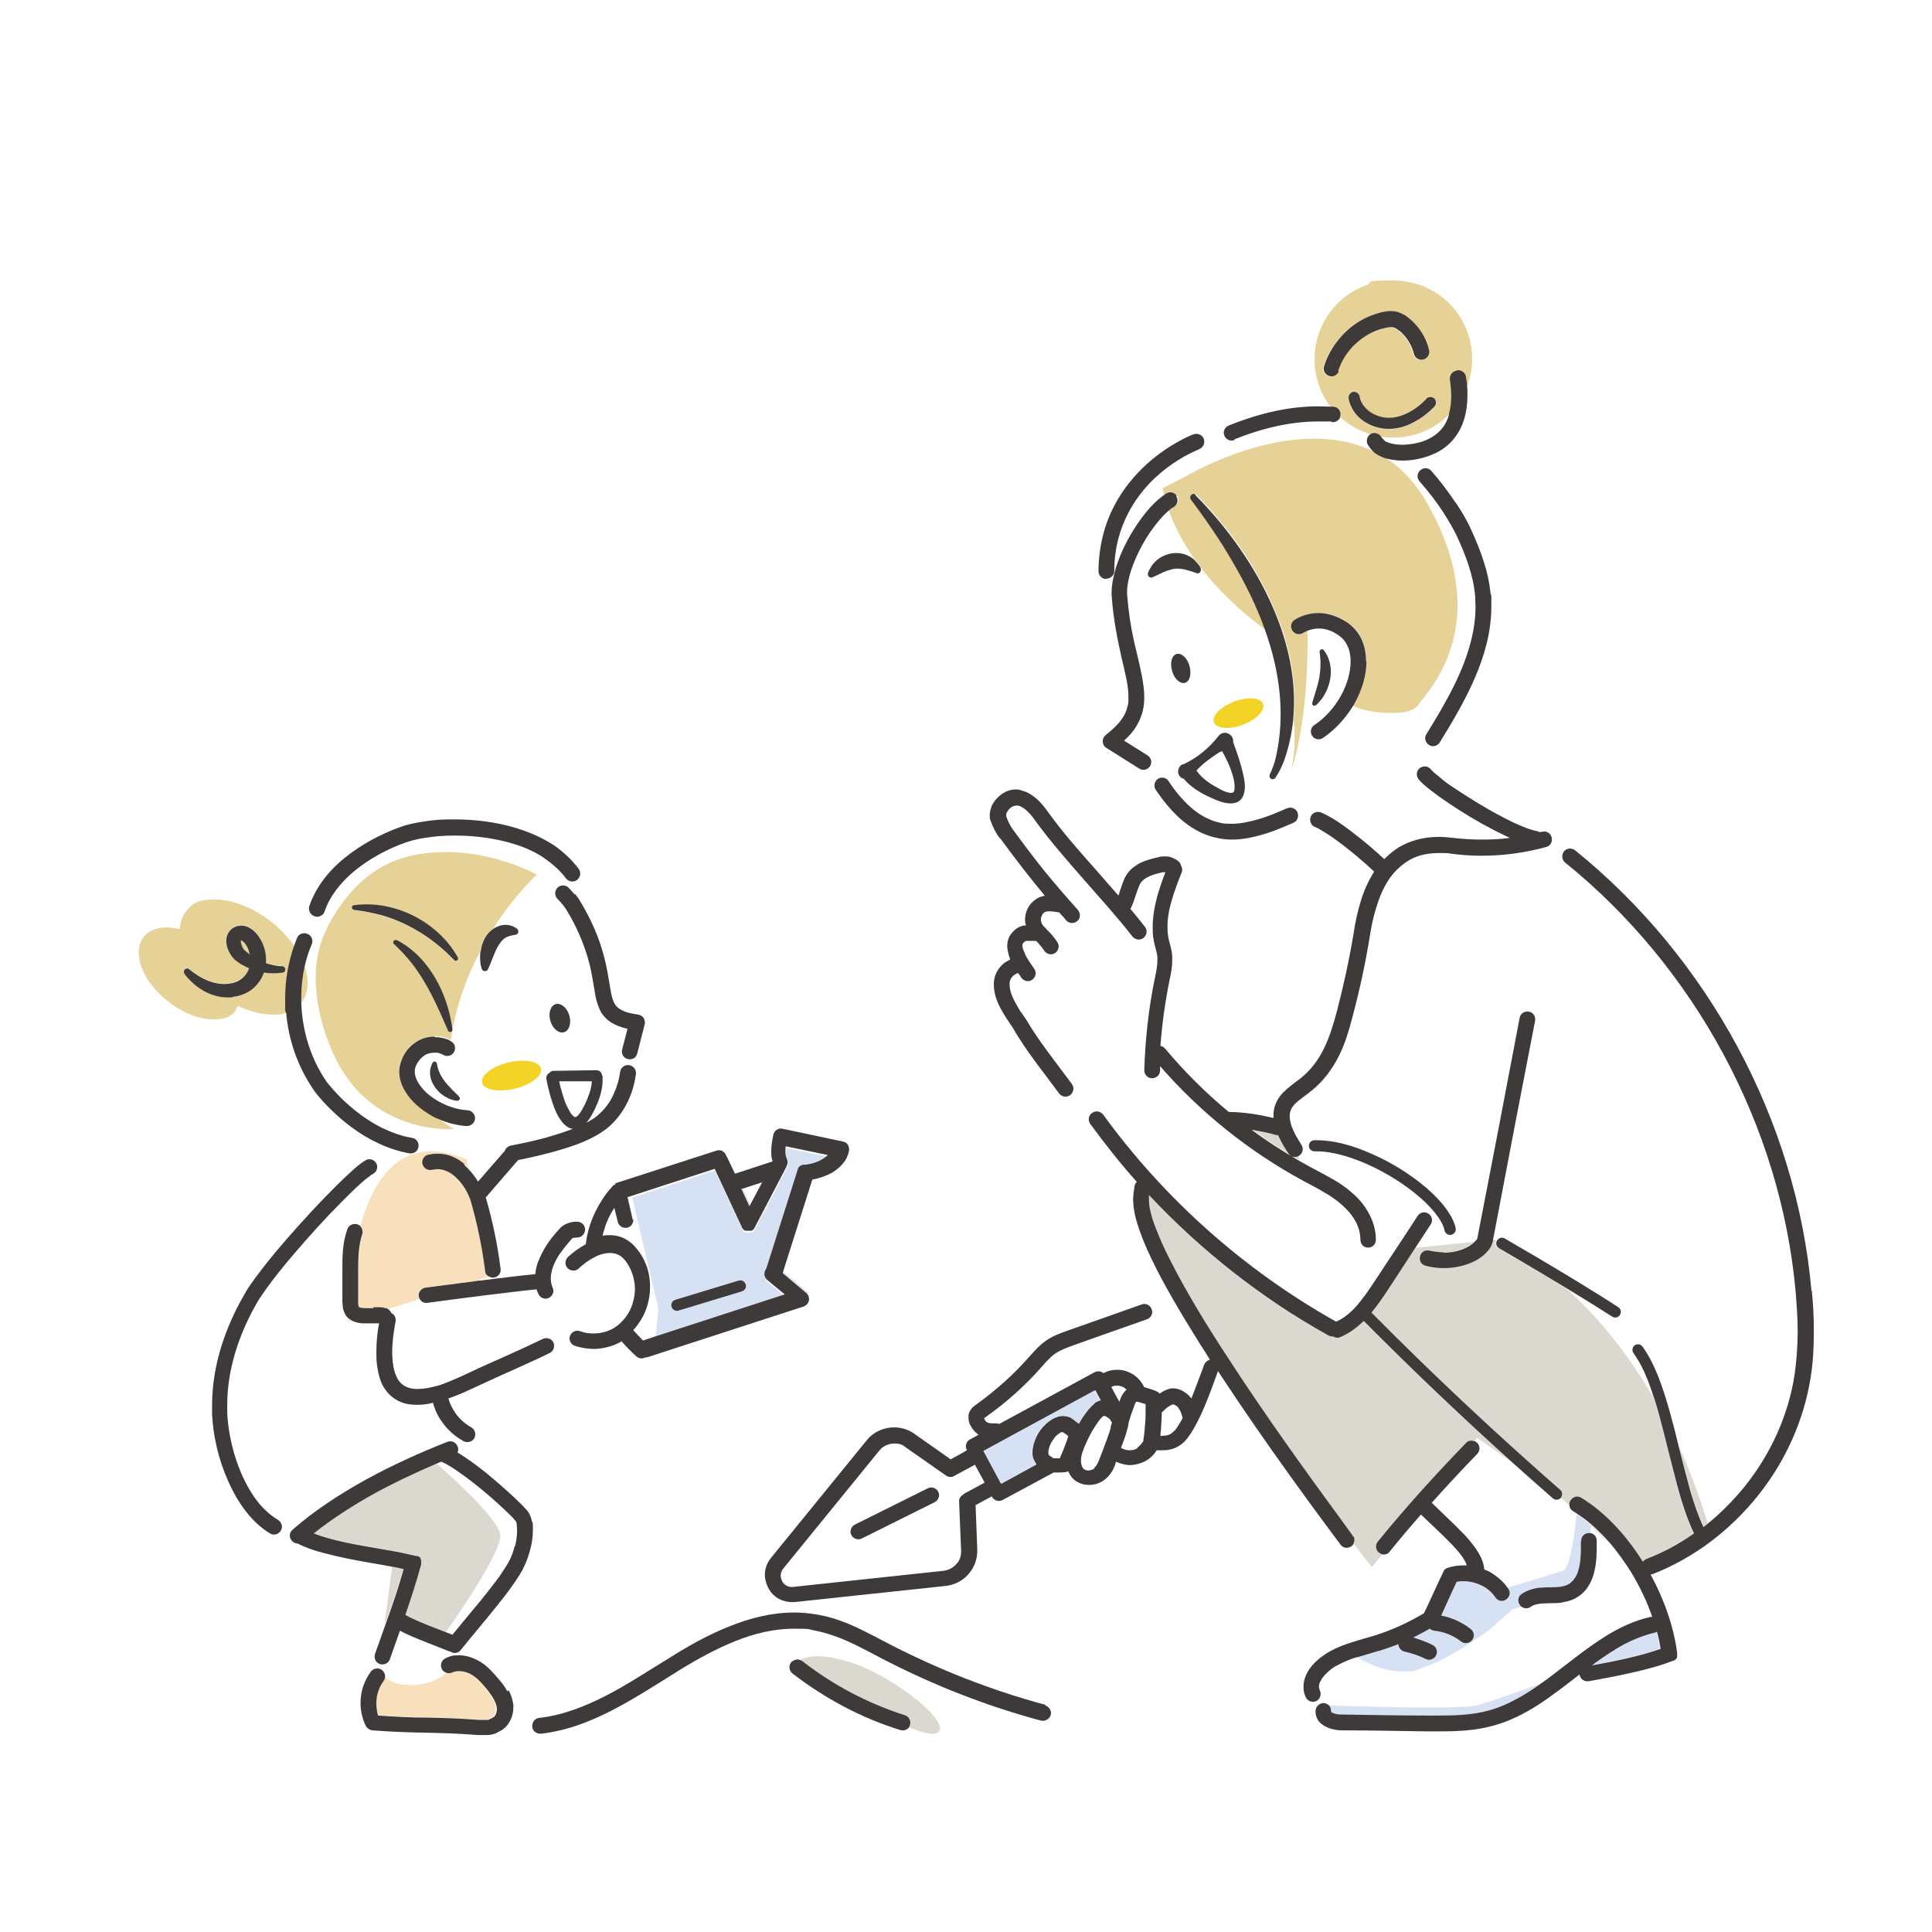 <?xml version="1.0" encoding="UTF-8"?>
<svg id="_レイヤー_2" xmlns="http://www.w3.org/2000/svg" version="1.1" viewBox="0 0 573.9 573.9">
  <!-- Generator: Adobe Illustrator 29.6.1, SVG Export Plug-In . SVG Version: 2.1.1 Build 9)  -->
  <defs>
    <style>
      .st0 {
        fill: none;
      }

      .st1 {
        fill: #f3d426;
      }

      .st2 {
        fill: #d6e2f4;
      }

      .st3 {
        fill: #3e3a39;
      }

      .st4 {
        fill: #fff;
      }

      .st5 {
        fill: #e6d197;
      }

      .st6 {
        fill: #dbd9cf;
      }

      .st7 {
        fill: #f7e0bb;
      }
    </style>
  </defs>
  <g id="_レイヤー_4">
    <rect class="st4" y="0" width="573.9" height="573.9"/>
  </g>
  <g id="_レイヤー_1-2">
    <g>
      <path class="st4" d="M110.3,514.1h328.6l25.8-16.5,32-4.2-6.5-25.7s62.5-28.3,44.1-92.7c-18.3-64.4-17.3-76.4-73.5-124.5,0,0-30.6-14.9-36.9-21.8s21.2-24.8,14.9-56.8c-6.3-32-20.3-37.4-20.3-37.4,0,0,17.7-2,12.5-16.9-5.1-14.9-36.5,4.2-36.5,4.2,0,0-31.7,2.3-44.7,12.7-13,10.4-26.1,19.3-18.6,43.1,7.4,23.8,8.9,42.3-2.7,42.1l11.2,8s13.1,21,23.6,20.4,18.3-9.6,29.1-3.3c10.8,6.2,17.6,14.3,17.6,14.3l-9.7,39.2s-8.6,25.6-17,29.2c-8.4,3.6-10,12.8-10,12.8l-30.6-29.5,2.6-26.9,3.2-26.9-12.7,4.7-4.2,7.8s-29.9-38.1-33.2-30.6,13.6,29.9,13.6,29.9l-11.8,12.5,1.8,3.3-4.7,6.2s2.8,14.7,28.3,41.9c25.4,27.2,18.9,39.7,18.9,39.7l6.7,15.1-39.2,13-22.9,21.6,4.9,6.2-12.5,8.8s-13.1-13.3-19.8-9.7c-6.7,3.6-32.3,39.7-32.3,39.7,0,0,8.8,6.9,2.1,12.4-6.7,5.5-29.6,13.8-29.6,13.8,0,0-34.2,15.4-53,10.6-18.8-4.9-10.5-17.8-10.5-17.8,0,0,24.9-31.5,18.6-35.4-6.4-3.9-22.7-17.3-22.7-17.3l5.3-8.7s-12.9-2.4-9.9-8.2c3.1-5.7,41.2-17.4,41.2-17.4l14.8-2.6,5.8,7.3,28.8-19.8-31.5-30.8-10.7,10.1-12.1,4.8-5.4,12.6-13.2.7-5-25.9,11-14.5s31.9-2.7,33.7-18.1c1.8-15.4,1.6-17.8,1.6-17.8l-9.8-5.5-7.6-37.8s-50.8-43.3-79.7,13.4c0,0-9.3,29.8,2,44.7,11.2,14.9,22.2,19.4,16.6,27.1s-56.2,45.3-45.7,75.2c10.5,29.9,25.7,35.7,25.7,35.7l29.9,7.8s-17.4,41.5-10,48.8h0Z"/>
      <g>
        <path class="st0" d="M153.1,451.7h0c0,0-.1-.2-.3-.3-.3-.3-.6-.7-1.1-1.2-1-1-2.3-2.2-3.8-3.6-3.1-2.8-7-6.1-10.7-8.7-2.3-1.7-4.5-3-6.2-3.8-.5.2-1,.4-1.5.6,6.1,5.5,18.8,17.2,19.2,21.4.5,4.9-12.4,23.6-16.1,28.9.6.2,1.2.5,1.8.7,2-2.5,4.4-5.3,6.6-8,2.7-3.3,5.4-6.6,7.4-9.4,1.4-1.9,2.5-3.7,3.1-5,.5-1,1-2.5,1.4-4,.4-1.6.6-3.2.6-4.7s0-1.2-.1-1.7c0-.5-.2-.8-.3-1.1h0Z"/>
        <path class="st0" d="M463.6,445c-.6.7-1.7.8-2.4.2-4.1-3.6-8.1-7.2-12.2-10.8l-10.2-7.2-.8,1c.3.1.5.3.8.5.9.9.9,2.4,0,3.3-4.6,4.7-9.1,9.6-13.5,14.5,2,1.9,4,3.7,5.6,5.4,2,2,3.6,3.6,4.6,4.6.3.3.5.5.7.8,1.5,1.8,2.7,3.4,3.5,5,.6,1.3,1,2.6,1.2,4,.5.2.9.4,1.4.6,2.2,1.1,4.1,2.7,5.5,4.8,4.5-1.4,14.1-4.3,16.4-5,2.4-.8,3.7-12.5,4.1-16.9-.4-.2-.7-.5-1.1-.7h0c-.7-.4-1-1.1-1.1-1.8l-2.5-2.3s0,0,0,.1h0Z"/>
        <path class="st0" d="M332.5,416.4c.1-.3.2-.5.3-.8.2-.4.3-.8.6-1.3.3-.5.6-1,1.1-1.4,0,0,.1,0,.2-.1-.2-.2-.5-.4-.8-.6-.6-.4-1.3-.5-2-.5s-1.2.1-1.7.4l2.4,4.4h0Z"/>
        <path class="st0" d="M283.2,438.7c-.8.4-1.7.4-2.5-.1l-12-8.4c-1-.7-2.2-1.1-3.3-1.1-1.7,0-3.3.7-4.5,2.1l-28.5,35c-.5.7-.8,1.4-.8,2.1s.2,1.3.5,1.8c.3.5.9,1,1.4,1.3.4.2.8.3,1.3.3s.3,0,.4,0l44.8-4.8c1.5-.2,2.8-.9,3.7-1.9s1.5-2.4,1.5-3.8v-.2h0l-.6-14.6c0-.9.4-1.7,1.2-2.1l6.1-3.3-2.9-5.3-6.1,3.3h0ZM277.6,446.3l-21.7,10.8c-1.1.6-2.6.1-3.1-1s-.1-2.6,1-3.1l21.7-10.8c1.1-.6,2.6-.1,3.1,1s.1,2.6-1,3.1h0Z"/>
        <path class="st0" d="M170.9,331.9s0,0,.2,0c.1,0,.3-.1.5-.3.4-.4,1-1.1,1.6-2.2,2.3-4.1,2.7-6.9,2.7-8.2h-9.7c0,.6.2,1,.3,1.6.4,1.7,1.1,3.9,1.9,5.8.5,1.2,1.1,2.3,1.7,2.9.3.3.6.5.7.6,0,0,.1,0,.1,0h0Z"/>
        <polygon class="st0" points="226.4 351.2 220.6 353.1 222.9 357.8 226.4 351.2"/>
        <path class="st0" d="M411.2,130.8c.4.3.8.5,1.3.7,1,.4,2.4.6,3.8.6.3,0,.6,0,.9,0,2.1-.1,4.2-.5,6-1.2,1.9-.7,3.5-1.7,4.7-3.1,1.2-1.3,2-2.8,2.5-4.6,0-.1,0-.2,0-.3-2.3,2.3-5.1,4.2-8.4,5.5-2.7,1-5.5,1.5-8.3,1.5s-2.4-.1-3.6-.3c0,0,0,.1.1.2.2.4.5.7.9,1h0Z"/>
        <path class="st0" d="M361.8,223.8c-2.3,1.5-4.5,3.1-6.3,5.1.1.2.3.4.4.5,1.6,2,3.8,3.6,6.2,4.8,1.1.6,2.3,1.2,3.4,1.3,1.7.3,1.4-1.6,1.3-2.8-.5-3.3-2-6.7-3.7-9.6-.4.2-.9.5-1.3.7h0Z"/>
        <path class="st0" d="M186.3,365.3c-1.3.3-2.5-.5-2.8-1.8l-1-4.1c0,0-.1.2-.2.3-1.2,2-2.5,4.8-3.3,8,.7-.1,1.4-.2,2.1-.2,1.7,0,3.5.4,5.1,1.4,1.7,1,3,2.4,3.9,3.9,2,3,3,6.6,3,10.1s-1.2,7.9-3.6,11.1c-.5.6-.9,1.1-1.4,1.7.9,1,1.9,2,2.9,3.1l3.3-1.1,1-9.4-7.8-33.2-1.3.4,1.6,6.9h0c.3,1.3-.5,2.5-1.8,2.8h0Z"/>
        <path class="st0" d="M326.8,433.5h0c.1-.5.3-1,.6-1.6s.5-1.3.8-2.1c.6-1.5,1.2-3.2,1.7-4.7,0-.2.2-.5.2-.7,0-.1,0-.2,0-.3.1-.5.2-1,.4-1.5,0,0-.1-.1-.2-.2l-.3-.6c-.4-.4-.8-.7-1.2-.9-.4-.2-.6-.3-.8-.2h0s0,0,0,0c-.5.4-1.1,1.1-1.7,1.9-.6.8-1.2,1.8-1.8,2.8-1.1,2-2.1,4.2-2.7,5.9-.3.9-.5,1.8-.5,2.6s.2,1.5.6,2.3c0,0,.2.2.5.4.3.1.7.3,1.1.3s1.2-.2,1.8-.6c.6-.5,1.2-1.2,1.6-2.7h0Z"/>
        <path class="st0" d="M317,427.5c.1-.4.3-.8.3-1.1l-.2-.2c-.4-.3-1-.7-1.4-1h0s-.2,0-.3,0-.4.2-.6.3c-.5.3-1,.8-1.5,1.3-.6.7-1.1,1.5-1.4,2.3s-.5,1.5-.5,2.1,0,.6.1.7c0,.2.2.3.4.4.1,0,.3.2.7.3.4.1,1,.2,1.8.2s.3,0,.5,0c.9-2.1,1.7-4.1,2.2-5.5h0Z"/>
        <path class="st0" d="M340.3,423.6c.1-1.7.2-3.4.2-4.8h0v-.4c0-.5,0-.9,0-1.2-.7-.2-1.3-.5-2-.6-.4-.1-.7-.1-.8-.1h0s0,0-.1.1c-.1.2-.3.5-.4.9-.7,1.6-1.2,3.3-1.7,5,0,.3,0,.5-.1.8,0,.4-.2.8-.3,1.2-.2.8-.5,1.7-.8,2.7-.3,1-.7,2-1.1,3,.9.5,1.8.7,2.6.7s1.7-.2,2.4-.7c.7-.4,1.3-1,1.8-1.9.2-1.3.4-2.9.5-4.6h0Z"/>
        <path class="st0" d="M350.4,418.4c-.4-.7-.8-1-1.2-1.2-.2-.1-.4-.2-.6-.2,0,0,0,0-.1,0-.2,0-.4.2-.7.3-.6.3-1.2.8-1.8,1.3-.3.3-.6.6-.8.8,0,1.4-.1,2.9-.2,4.4,0,.9-.1,1.7-.2,2.5h.5c.9,0,1.5,0,2-.3.5-.2,1-.5,1.7-1.3.5-.5,1-1.2,1.5-2.2.3-.5.6-1.1,1-1.8-.3-1.2-.7-2-1-2.6h0Z"/>
        <path class="st5" d="M407.6,133.9c-5.5-2.6-11.4-3.6-17.3-3.6-18.7,0-36.7,10.4-38.1,11.2l-6.8,3.5s0,.7.4,2c.2-.2.5-.3.7-.5h0c1.1-.7,2.5-.3,3.2.7.7,1.1.3,2.5-.7,3.2-.6.3-1.1.8-1.8,1.3,1.4,3.8,3.8,9,8,14.9.8.7,1.5,1.6,1.8,2.4,4.4,5.7,10.5,11.9,18.9,18.1-2.5-7.1-5.8-13.9-9.6-20.2-3.8-6.4-8-12.6-12.5-18.7-.7-.9.6-2.1,1.5-1.3,16.9,17,31.5,42.4,29,67.1.5,5.1.3,10-.7,14.7,0,0,5.2-13.7,4.8-41.3-.4.2-.8.4-1.2.6h0c-1.1.7-2.5.3-3.2-.7-.7-1.1-.3-2.5.7-3.2,1.9-1.2,4.4-2,7.1-2s5.7.8,8.5,2.8c2,1.3,3.4,3.1,4.3,5.1.9,2,1.3,4.2,1.3,6.5,0,4.1-1.3,8.4-3.5,12.4-.1.3-.3.5-.4.7.9.9,6.1,2.2,11,2.2s7.2-.7,8.6-2.8c2.9-4.2,22.3-23.6,2.7-58.9-3.5-6.3-7.8-10.9-12.5-14-1.2-.3-2.4-.9-3.4-1.7-.3-.2-.5-.4-.7-.7h0Z"/>
        <path class="st1" d="M369.2,215.3c4-1.5,6.7-4.3,6-6.2s-4.6-2.2-8.6-.7c-4,1.5-6.7,4.3-6,6.2s4.6,2.2,8.6.7Z"/>
        <path class="st5" d="M398.2,123.3c0,.2,0,.4-.1.6,2.6,2.4,5.7,4.1,9.1,5.1,1-.6,2.3-.3,3,.7,1.2.2,2.4.3,3.6.3,2.8,0,5.6-.5,8.3-1.5,3.3-1.2,6.1-3.1,8.4-5.5.5-1.7.7-3.5.7-5.3s-.1-3.2-.4-4.8h0c-.2-1.3.7-2.5,2-2.7s2.5.7,2.7,2c.1.9.2,1.8.3,2.7,1.9-5.1,2.1-11,0-16.5-3.5-9.4-12.4-15.1-21.9-15.1s-5.6.5-8.3,1.5c-12.1,4.6-18.2,18.1-13.6,30.2.8,2.2,1.9,4.1,3.2,5.8.3,0,.6,0,.9,0,1.3.1,2.2,1.3,2.1,2.5h0ZM426.1,118.5c.7.6.7,1.7,0,2.4-1.8,1.8-3.8,3.4-6.1,4.6-2.3,1.2-4.8,2-7.4,2h-.2c-2,0-4-.5-5.8-1.4s-3.4-2.2-4.5-3.9c-.8-1.1-1.3-2.4-1.5-3.8-.2-.9.5-1.8,1.4-1.9.9-.2,1.8.5,1.9,1.4.2.9.5,1.7,1,2.5.5.8,1.2,1.4,2,2,1.6,1.1,3.6,1.8,5.6,1.8h.1c2,0,4-.6,5.9-1.6,1.9-1,3.7-2.4,5.2-4h0c.6-.7,1.7-.7,2.4,0h0ZM394.6,111.8c-1.2-.4-1.9-1.7-1.5-2.9,1.2-3.9,3.5-7.4,6.4-10.2,2.9-2.8,6.6-4.8,10.5-5.8.9-.2,1.8-.4,2.9-.4s.9,0,1.4.1c1,.2,1.9.5,2.6,1,.8.4,1.4,1,2,1.5,2.7,2.4,4.6,5.5,5.4,9,.3,1.3-.5,2.5-1.7,2.8-1.3.3-2.5-.5-2.8-1.7-.6-2.5-2-4.9-4-6.6-.4-.4-.9-.7-1.3-.9s-.8-.4-1.1-.4c-.2,0-.4,0-.6,0-.5,0-1.1,0-1.8.3-3.1.8-6.1,2.4-8.5,4.6-2.4,2.2-4.2,5.1-5.2,8.1h0c-.4,1.2-1.7,1.9-2.9,1.5h0Z"/>
        <path class="st2" d="M239.4,384.2s0,0,.1.1l.7-.2-7.6-6.4-.2.7,7,5.9h0Z"/>
        <path class="st2" d="M218.4,348.8h0l-2.3-4.6h0s2.2,4.7,2.2,4.7c0,0,.1,0,.2,0h0Z"/>
        <polygon class="st2" points="222.9 357.8 220.6 353.1 220.2 353.2 222.6 358.3 222.9 357.8"/>
        <path class="st2" d="M194.4,397.7l38.8-12.6-5.2-4.3h0c-1-.8-1.1-2.3-.3-3.3h0c0,0,9.4-29.7,9.4-29.7h0c0-.1,0-.2.1-.3,0,0,0,0,0-.1,0,0,.1-.1.2-.2,0-.1.2-.2.3-.3,0,0,0,0,.1-.1,0,0,.1,0,.1,0,.1,0,.3-.1.4-.2,0,0,.2,0,.3-.1,0,0,0,0,.1,0,.1,0,.2,0,.3,0h0c1.4-.1,3-.5,4.3-1.1,1.1-.5,2-1.1,2.7-1.8l-12.5-2.6c0,.6-.1,1.1-.1,1.6,0,.9.1,1.6.4,2.1h0c.2.5.3,1,.2,1.5,0,.3-.1.6-.3.9l-9.4,18s0,0,0,0c0,0,0,.1-.1.2,0,0,0,.1-.1.2,0,0-.1.1-.2.2,0,0-.1.1-.2.2,0,0-.1,0-.2.1,0,0-.1,0-.2.1,0,0,0,0,0,0,0,0,0,0-.1,0,0,0-.2,0-.2,0s-.1,0-.2,0-.1,0-.2,0h-.2c0,0-.1,0-.2,0,0,0-.1,0-.2,0,0,0-.1,0-.2,0,0,0-.2,0-.2,0,0,0,0,0-.1,0,0,0,0,0,0,0,0,0-.1,0-.2-.1,0,0-.1,0-.2-.1,0,0-.1-.1-.2-.2,0,0-.1-.1-.2-.2,0,0,0-.1-.1-.2,0,0,0-.1-.1-.2,0,0,0,0,0,0l-8.1-17.4-24.6,8,7.8,33.2-1,9.4h0ZM200.6,386.1l18.8-5.7c.9-.3,1.8.2,2.1,1.1s-.2,1.8-1.1,2.1l-18.8,5.7c-.9.3-1.8-.2-2.1-1.1s.2-1.8,1.1-2.1Z"/>
        <path class="st3" d="M349.4,194.3c-1.4.5-1.9,2.7-1.2,5.1s2.5,3.9,3.9,3.4c1.4-.5,1.9-2.7,1.2-5.1s-2.5-3.9-3.9-3.4Z"/>
        <path class="st2" d="M468.3,449.7c-.4,4.4-1.7,16.1-4.1,16.9-2.2.7-11.8,3.7-16.4,5,0,.1.1.2.2.3.7,1.1.4,2.5-.6,3.2-1.1.7-2.5.4-3.2-.6-1-1.5-2.4-2.7-4-3.5s-3.5-1.3-5.3-1.3-1.5,0-2.2.2c-1.6,3.3-3,6.6-4.6,10,3.2.6,6.2,2,8.8,4,1,.8,1.2,2.3.4,3.3s-2.3,1.2-3.3.4c-2.3-1.8-5.1-2.9-8-3.2h0c-.5,0-.9-.3-1.3-.6-1.6.9-3.2,1.8-4.9,2.6,2,.5,3.9,1.3,5.7,2.2,1.2.6,1.6,2,1.1,3.1-.6,1.2-2,1.6-3.1,1.1-2-1-4.1-1.7-6.3-2.2h0c-1.1-.2-1.8-1.2-1.8-2.2-1.9.7-3.7,1.4-5.7,2-2.2.7-4.4,1.2-6.4,1.9,0,0-.1,0-.2,0,2.9,1.7,8,4.2,13.4,4.2s3-.2,4.6-.6c10-3,21.6-12,21.6-12l6.6-5.9,2.7-.7c-.2-.1-.4-.3-.5-.5-.7-1.1-.5-2.5.5-3.3.9-.7,2-1.1,3-1.4,1-.3,2-.4,2.9-.5,1.9-.1,3.6,0,5.1-.2,1-.1,1.8-.3,2.5-.6.8-.4,1.4-.9,1.9-1.5.5-.7,1-1.5,1.3-2.4.7-1.9.9-4.4.9-6.9,0-.7,0-1.5,0-2.2h0c0-1.3.9-2.4,2.2-2.4.2,0,.4,0,.6,0l.3-2-2.5-2.4c-.6-.5-1.3-.9-1.9-1.3h0Z"/>
        <path class="st6" d="M116.5,465.3l-2.2,16.5h.3c1.9-5.2,3.7-10.4,5.2-15.8-1.1-.2-2.2-.5-3.4-.7h0Z"/>
        <path class="st6" d="M129.5,434.7c-6,2.5-12.3,5.5-18.3,8.8-6.5,3.6-12.7,7.5-18.1,11.9,2.5,1,5.5,1.8,8.6,2.5,4.4,1,9.1,1.7,13.5,2.5,2.9.5,5.7,1.1,8.3,1.7h0c0,0,.1,0,.2,0,0,0,.2,0,.2,0,0,0,.1,0,.2.1,0,0,.1,0,.2.1,0,0,.1.1.2.1,0,0,.1,0,.2.2,0,0,0,.1.1.2,0,0,0,.1.1.2,0,0,0,.1,0,.2,0,0,0,.1.1.2,0,0,0,.1,0,.2s0,.1,0,.2c0,0,0,.1,0,.2,0,0,0,.2,0,.2s0,.1,0,.2c0,0,0,.2,0,.2h0c-1.3,5.2-3,10.1-4.7,15,2.1,1.2,4.4,2.1,6.8,3.1,1.8.7,3.6,1.4,5.4,2.1,3.7-5.3,16.6-24,16.1-28.9-.4-4.3-13-16-19.2-21.4h0Z"/>
        <path class="st6" d="M506,453.6c.4-.3.8-.7,1.3-1-2.5-8.4-5.4-15.9-8.5-22.8,1.1,4.4,2.1,8.7,3.3,12.7,1.2,4.1,2.5,7.9,4,11.1h0Z"/>
        <path class="st6" d="M407.3,389.9c18.1,18.2,36.8,35.8,56.1,52.7.7.6.7,1.5.2,2.2l2.5,2.3c0-.5,0-1,.3-1.4.7-1.1,2.1-1.4,3.2-.8,7.2,4.4,13.4,11.2,18.3,19,.3-.3.6-.6,1-.8,5-2,9.8-4.5,14.2-7.6-2.7-5.6-4.6-12.5-6.4-19.7-1.7-6.9-3.4-14.1-5.4-20.4-8.6-14.9-17.9-25.4-26.1-32.7-5.9-3.6-12.8-7.7-20.1-11.9-.8-.5-1.1-1.5-.6-2.3-.3-.1-.5-.2-.5-.2h-.6c0,.4-.2.8-.3,1.2-.2.6-.5,1.2-1,1.8-1.5,1.8-3.4,3.1-5.7,4s-4.9,1.4-7.6,1.4-3.6-.2-5.4-.7c-1.3-.3-2-1.6-1.7-2.8.3-1.3,1.6-2,2.8-1.7,1.4.4,2.9.5,4.3.5,2.1,0,4.2-.4,5.8-1.1,1.3-.5,2.4-1.2,3.2-2l-17.7,1.8c-2.7,4.1-5.4,8.3-8.1,12.4-1.5,2.2-3.1,4.6-4.9,6.8h0Z"/>
        <path class="st6" d="M409.3,457.9c8.3-10.1,17-19.9,26.2-29.3.7-.7,1.7-.9,2.5-.5l.8-1,10.2,7.2c-15.1-13.6-29.7-27.5-44-41.9-2,2-4.3,3.7-7,4.8h0c-.7.3-1.5.2-2.1-.2-.5,0-1,0-1.4-.3-19.8-11-37.8-25.2-53.3-41.7,0,.5,0,1,0,1.4h0c0,.9.1,2,.4,3.3.3,1.3.7,2.7,1.3,4.3,1.1,3.2,2.8,6.9,4.9,10.9,4.1,8.1,9.8,17.5,16,27.1,12.3,19.1,26.5,38.4,33.6,48.2,2,2.8,3.5,4.8,4.2,5.8.2.3.3.5.4.7.4.6.4,1.3.2,2,3.3,4.3,5.3,6.8,5.3,6.8l3.1-3.7c-.3,0-.7-.2-.9-.5-1-.8-1.1-2.3-.3-3.3h0Z"/>
        <path class="st6" d="M470.2,451l2.5,2.4,5.2,4.9c-2.4-2.8-5-5.2-7.8-7.3h0Z"/>
        <path class="st6" d="M383,342.6c-1-1.6-2-3.3-2.9-5.1,0,0,0-.2-.1-.3-.2,0-.3,0-.5,0-2.5-.7-5-1.2-7.4-1.6,4.5,3.3,9.1,6.3,13.9,9.1v-.4c0,0-.4-.7-.4-.7-1,.3-2,0-2.6-1h0Z"/>
        <path class="st2" d="M482.2,488.5c-2.9,1.5-5.7,3.4-8.5,5.5-.3.2-.6.4-.9.6h0c3.3-.6,6.9-1.3,10.4-2.1,3.5-.8,7-1.7,9.9-2.8-.3-1.7-.7-3.4-1.1-5.1-.2.2-.5.3-.8.3-3.2.7-6.2,1.9-9.1,3.5h0Z"/>
        <path class="st2" d="M395.3,508.6h0s0,0,.1.1c.3.2.9.5,1.7.6.5,0,1,.1,1.5.1,8.4,0,16.7.2,25.1.3,1.2,0,2.4,0,3.6,0,5.1,0,10.1-.2,14.8-1.5,3.1-.9,6.1-2.2,9-3.8,2.3-1.3,4.6-2.8,6.8-4.4-5.5,2-15.7,5.7-19.3,6.6-1.7.4-7.2.6-13.8.6-11.7,0-26.9-.5-30.3-.6.5.5.8,1.2.7,2h0Z"/>
        <path class="st7" d="M126.4,382.5c2.9-.4,8.6-1.2,14.6-1.9l4.3-1.4c-.6-.3-1.1-1-1.2-1.7-.9-7.2-2.4-14.3-4.4-21.2,0-.3-.3-.9-.7-1.6-.3-.7-.8-1.5-1.3-2.3-1.1-1.6-2.6-3.2-4.2-4.1-1.1-.6-2.2-1-3.5-1s-1.1,0-1.7.2h0c-1.3.3-2.5-.5-2.8-1.7-.3-1.3.5-2.5,1.7-2.8.9-.2,1.9-.3,2.8-.3,1.6,0,3.2.4,4.5.9,1.4.6,2.6,1.4,3.6,2.3.4.3.8.7,1.1,1.1l-.6-2.6c-3.9-1.7-7.4-2.4-10.5-2.4-11.7,0-17.9,10.7-21.1,22.3.7.6,1,1.6.7,2.6-.5,1.4-.8,3.1-1,4.9-.2,1.8-.2,3.7-.2,5.7s0,2.8,0,4.2,0,1.5,0,2.2c0,.7,0,1.4,0,2.1s0,1.1,0,1.5c0,.4.1.8.2,1,0,0,.1,0,.4.1.5.1,1.4.2,2.4.2h1.5c.6,0,1.2,0,1.8,0,.5,0,1.1.1,1.7.3l10.1-3.2c0-.2-.2-.4-.2-.6-.2-1.3.7-2.5,2-2.6h0Z"/>
        <path class="st7" d="M103.5,391.8v.7l.7-.2c-.1,0-.3-.2-.4-.3,0,0-.2-.2-.3-.2h0Z"/>
        <path class="st6" d="M252.5,493.8c-8.2-2.7-12.6-1.9-14.8-.7.2,0,.4.2.6.3,9.1,7.1,19.5,12.6,30.5,16.1,1.2.4,1.9,1.7,1.5,2.9,0,.3-.2.5-.3.7,3.8,1.5,6.8,2.3,8.1,1.8,5.7-2-11-16.3-25.6-21.2h0Z"/>
        <path class="st1" d="M151,315.6c-4.8,1.2-8.3,3.8-7.8,6s4.9,2.9,9.7,1.8c4.8-1.2,8.3-3.8,7.8-6s-4.9-2.9-9.7-1.8Z"/>
        <path class="st5" d="M71.6,279.3s0,0,0,0c-.2.7.3,2,.8,2.7.6.5,1.2,1.1,1.8,1.5-.4-1.6-1.1-3.4-2.6-4.2h0Z"/>
        <path class="st5" d="M89.5,297.9s0,0,0,0c2.2-2.8,2.4-6.7,1-10.9-.7,3.1-1,6.2-1,9.4s0,1,0,1.5Z"/>
        <path class="st5" d="M70,299.9c.3-.3.5-.7.7-1.1,3.6,1.7,7.1,2.6,10.3,2.6s2.8-.2,4-.6c-.1-1.5-.2-3-.2-4.4,0-5.3.8-10.5,2.6-15.4-1.7-2.5-4-4.9-6.7-7.1-5.6-4.4-11.8-6.7-16.9-6.7s-6.6,1.1-8.5,3.5c-1.2,1.5-1.8,3.3-1.9,5.3-1.3-.3-2.6-.5-3.9-.5-2.9,0-5.3.9-6.8,2.8-3.6,4.6-.5,13.1,7.1,19.1,4.4,3.5,9.4,5.4,13.5,5.4s5.3-.9,6.8-2.8h0ZM54.8,289.2c-.3-.4-.2-1,.2-1.4.4-.3.9-.3,1.2,0,3.4,2.8,7.9,5.1,12.4,4.2,2.6-.5,4.6-2.2,5.4-4.5-.7-.3-1.3-.6-1.9-.9-1.3-.7-2.7-1.7-3.5-3-4.7-7.3,3.7-12.5,8.4-5.3,1.6,2.4,2.2,5.2,2,7.7,1.5.5,3.2.8,4.8.9,1.1,0,1.3,1.7.2,1.9-1.8.4-3.7.4-5.6,0-1.3,3.7-4.5,6.7-9.2,7.2-4.5.5-8.5-1.2-11.7-4-1-.9-1.9-1.9-2.7-2.9h0Z"/>
        <path class="st5" d="M97.2,275.7c-6.9,12.9-2,29.8,2.7,39.2,9.6,18.9,27.6,20.5,33.3,20.5s1.7,0,1.7,0c0,0-2-1.1-4.4-3-.9-.4-1.7-.8-2.5-1.2-3.2-1.8-5.8-4.2-7.5-6.9-1.1-1.8-1.9-3.9-1.9-6.1s.2-2.5.8-3.7c1-2.4,2.6-4.1,4.4-5.2,1.8-1.1,3.7-1.5,5.4-1.5s1.8.1,2.7.3c.7.2,1.4.5,2,.8,1.5-10.2,4.9-19.1,8.8-26.4.4-2.7,1.7-5.4,3.9-6.8,6.5-10.2,12.9-15.9,12.9-15.9,0,0-12.2-6.7-26.7-6.7s-26.2,4.8-35.7,22.5h0ZM133.1,306.2c-3.1-7-6.1-14.1-10.9-20.2-1.6-2-3.3-3.8-5.2-5.6-.6-.5,0-1.5.8-1.1,9.7,5,15.3,16.1,16.6,26.6,0,.8-1,1.1-1.3.4ZM134.9,285.3c-5.9-6.2-13.1-10.9-21.4-13.3-2.7-.8-5.5-1.3-8.4-1.6-.8,0-.8-1.3,0-1.4,12-1.7,25,4.9,30.9,15.5.4.7-.6,1.4-1.1.8h0Z"/>
        <path class="st7" d="M113.6,499.3c-.8,1-1.3,2.1-1.6,3.2-.3,1.1-.5,2.3-.5,3.4s.1,2,.3,2.8c0,.3.1.5.2.8,5.7.4,9.9.5,14.2.6,4.6.1,9.3.2,15.9.7.5,0,1.1,0,1.6,0s.8,0,1.1,0c.3-.2.6-.3.9-.4,0,0,0,0,0,0h0c.2-.2.5-.3.7-.4.1-.1.2-.2.3-.4.4-.5.6-1.3.6-2,0-.1,0-.2,0-.3,0-.8-.4-1.7-.9-2.6-.5-.9-1.2-1.8-1.9-2.8-.8-1-1.6-1.9-2.4-2.7-.8-.8-1.7-1.5-2.6-2-1-.6-2.3-.9-3.4-.9s-1.4.1-2,.4h0c-.5.2-1,.3-1.5.2-.4.3-.9.6-1.3,1,0,0-3.5,2.6-8.7,2.6s-5.6-.6-8.8-2.6c0,.5-.2,1-.5,1.4h0Z"/>
        <path class="st3" d="M167.6,306.6c1.5-.5,2.2-2.7,1.5-5-.7-2.3-2.5-3.8-4.1-3.3-1.5.5-2.2,2.7-1.5,5,.7,2.3,2.5,3.8,4.1,3.3Z"/>
        <path class="st3" d="M170.8,265.8c-.5-.6-1.2-1.3-1.9-2.1-.9-.9-2.4-.9-3.3,0-.9.9-.9,2.4,0,3.3h0c.6.6,1.2,1.3,1.6,1.8.4.5.8,1,.9,1.2,3.5,5.7,5.3,10.5,6.5,14.5.9,3,1.3,5.6,1.7,7.9.3,1.7.5,3.3.9,4.8.3,1.1.7,2.2,1.2,3.2.4.8,1,1.5,1.6,2.1,1,1,2.2,1.7,3.7,2.3.8.3,1.7.6,2.7.8l-1.6,6.2c-.3,1.2.4,2.5,1.7,2.8s2.5-.4,2.8-1.7l2.2-8.6c.2-.6,0-1.3-.3-1.9-.4-.6-1-.9-1.6-1-1.9-.3-3.4-.6-4.4-1.1-.9-.4-1.5-.8-1.9-1.2-.4-.4-.7-.8-.9-1.3-.5-.9-.8-2.3-1.1-4.1-.5-2.7-.9-6.3-2.2-10.7-1.2-4.4-3.3-9.6-7-15.7-.3-.5-.8-1.1-1.3-1.8h0Z"/>
        <path class="st3" d="M142.7,282.6c-.2,1.8-.1,3.6.4,5.2.3.9,1.6.9,1.9,0,1.1-2.3,1.8-4.9,3.1-7,1.3-2.1,2.3-2.7,4.9-3.1.3,0,.6-.2.8-.4.3-.5.2-1.1-.2-1.4-1.4-1.1-3.4-1.5-5.2-.9-.6.2-1.2.5-1.7.8-2.3,1.4-3.6,4.1-3.9,6.8h0Z"/>
        <path class="st3" d="M129.2,307.9c-1.8,0-3.7.4-5.4,1.5-1.8,1.1-3.4,2.8-4.4,5.2-.5,1.2-.8,2.4-.8,3.7,0,2.2.7,4.2,1.9,6.1,1.7,2.8,4.4,5.1,7.5,6.9.8.5,1.6.9,2.5,1.2,2.5,1.1,5.3,1.8,8.1,2,1.3,0,2.4-.9,2.5-2.2s-.9-2.4-2.2-2.5c-3.9-.2-8-1.9-11-4.2-1.5-1.1-2.7-2.5-3.5-3.7-.8-1.3-1.2-2.5-1.2-3.6,0-.6.1-1.2.4-1.8.7-1.5,1.6-2.4,2.5-3,.9-.6,2-.8,3-.8s1,0,1.5.2c.4.1.8.3,1,.4,1.1.7,2.5.4,3.2-.7.7-1.1.4-2.5-.7-3.2h0c0,0-.2-.1-.3-.2-.6-.4-1.3-.6-2-.8-.8-.2-1.7-.3-2.7-.3h0Z"/>
        <path class="st3" d="M134.1,323.4c-2.1-2-3.8-4.3-4.3-7.3,0-.7-.9-1.1-1.3-.4-2.7,5,2.3,10.8,7.3,11.3.6,0,1.1-.7.6-1.2-.8-.9-1.6-1.6-2.4-2.4h0Z"/>
        <path class="st3" d="M69.2,296.1c4.7-.5,7.9-3.5,9.2-7.2,1.8.3,3.7.3,5.6,0,1.1-.2.9-1.9-.2-1.9-1.6,0-3.2-.4-4.8-.9.2-2.6-.4-5.3-2-7.7-4.7-7.2-13.1-2-8.4,5.3.8,1.3,2.2,2.3,3.5,3,.6.3,1.3.7,1.9.9-.8,2.3-2.8,4.1-5.4,4.5-4.5.9-9-1.4-12.4-4.2-.3-.3-.8-.3-1.2,0-.4.3-.5.9-.2,1.4.8,1.1,1.7,2,2.7,2.9,3.2,2.8,7.3,4.5,11.7,4h0ZM71.6,279.3s0,0,0,0c1.5.7,2.2,2.6,2.6,4.2-.7-.5-1.3-1-1.8-1.5-.5-.7-1-2-.8-2.7h0Z"/>
        <path class="st3" d="M105.1,268.9c-.8.1-.7,1.3,0,1.4,2.9.3,5.7.9,8.4,1.6,8.2,2.4,15.5,7.1,21.4,13.3.5.6,1.5-.1,1.1-.8-5.9-10.6-18.9-17.2-30.9-15.5h0Z"/>
        <path class="st3" d="M93.4,272.2c1.2.4,2.6-.2,3-1.4h0c1.5-4.5,4.7-8.6,8.9-12.1,4.3-3.5,9.6-6.5,15.4-8.5,1.5-.5,3.6-1.1,6.1-1.4,2.5-.4,5.3-.6,8.3-.6,5.9,0,12.5.8,18.5,2.8,3,1,5.8,2.3,8.2,4s4.6,3.6,6.3,5.9c.8,1,2.2,1.3,3.3.5,1-.8,1.3-2.2.5-3.3-2.1-2.8-4.7-5.2-7.5-7.1-4.3-2.8-9.3-4.7-14.3-5.9-5.1-1.2-10.2-1.7-15-1.7s-6.3.2-9,.6c-2.7.4-5.1.9-7,1.6-6.2,2.2-12,5.4-16.8,9.3-4.8,3.9-8.5,8.7-10.4,14.2-.4,1.2.2,2.6,1.4,3h0Z"/>
        <path class="st3" d="M85,300.8c.7,8.2,3.5,16.2,8.2,23,.3.5.7,1,1.3,1.7,1.9,2.3,5.4,6,10,9.4,4.6,3.4,10.5,6.5,17.1,7.7,1.3.2,2.5-.6,2.7-1.9.2-1.3-.6-2.5-1.9-2.7-3.2-.5-6.3-1.7-9.2-3.1-4.3-2.2-8-5.1-10.8-7.7-1.4-1.3-2.6-2.6-3.5-3.6-.9-1-1.6-1.9-1.9-2.3-4.7-6.8-7.2-15-7.5-23.3,0-.5,0-1,0-1.5,0-3.2.3-6.3,1-9.4.5-2.3,1.2-4.5,2.1-6.6.5-1.2,0-2.6-1.3-3.1-1.2-.5-2.6,0-3.1,1.3h0c-.3.8-.6,1.6-.9,2.4-1.7,4.9-2.6,10.2-2.6,15.4s0,3,.2,4.4h0Z"/>
        <path class="st3" d="M117.8,279.3c-.7-.4-1.4.6-.8,1.1,1.9,1.8,3.6,3.6,5.2,5.6,4.8,6.1,7.8,13.1,10.9,20.2.3.7,1.4.4,1.3-.4-1.3-10.5-6.9-21.6-16.6-26.6Z"/>
        <path class="st3" d="M150.7,502.4c-.7-1.3-1.5-2.4-2.4-3.4-.8-1-1.8-2.1-2.8-3.1-1-1-2.2-2-3.6-2.7-1.7-.9-3.6-1.5-5.6-1.5s-2.7.3-4,.9c-1.2.6-1.6,2-1.1,3.1.3.7,1,1.1,1.7,1.3.5,0,1,0,1.5-.2h0c.6-.3,1.2-.4,2-.4,1.1,0,2.3.3,3.4.9.9.5,1.8,1.2,2.6,2s1.6,1.7,2.4,2.7c.7.9,1.4,1.9,1.9,2.8s.8,1.8.9,2.6c0,.1,0,.2,0,.3,0,.7-.2,1.5-.6,2-.1.2-.2.3-.3.4-.3,0-.5.2-.7.4h0s0,0,0,0c-.3,0-.7.2-.9.4-.3,0-.7,0-1.1,0s-1,0-1.6,0c-6.5-.5-11.2-.6-15.9-.7-4.3,0-8.5-.2-14.2-.6,0-.2-.2-.5-.2-.8-.2-.8-.3-1.8-.3-2.8s.1-2.3.5-3.4c.3-1.1.9-2.2,1.6-3.2.3-.4.5-.9.5-1.4,0-.7-.3-1.4-.9-1.9-1-.8-2.5-.6-3.3.4-1.1,1.5-1.9,3.1-2.4,4.7-.5,1.6-.7,3.2-.7,4.7s.2,2.7.5,3.9c.3,1.2.7,2.2,1.2,3.1.4.6,1.1,1,1.8,1.1,6.5.5,11.2.6,15.9.7,4.6.1,9.2.2,15.6.7.6,0,1.2,0,1.9,0s1.7,0,2.6-.3c.5-.1,1.1-.4,1.6-.7.4-.2.8-.4,1.2-.7,1.1-.8,1.8-1.8,2.3-2.9.5-1.1.8-2.3.8-3.5,0-.3,0-.5,0-.8-.2-1.6-.7-3.1-1.4-4.4h0Z"/>
        <path class="st3" d="M405.8,196.5c0-2.3-.4-4.5-1.3-6.5-.9-2-2.4-3.8-4.3-5.1-2.9-1.9-5.8-2.8-8.5-2.8-2.7,0-5.2.8-7.1,2-1.1.7-1.4,2.1-.7,3.2.7,1.1,2.1,1.4,3.2.7h0c.4-.2.8-.4,1.2-.6,1-.4,2.2-.7,3.4-.7,1.8,0,3.8.5,5.9,2,1.2.8,2.1,1.9,2.7,3.2s.9,2.8.9,4.6c0,3.1-1,6.8-2.9,10.2-1.9,3.4-4.6,6.5-7.9,8.7-1.1.7-1.3,2.2-.6,3.2.7,1.1,2.2,1.3,3.2.6,3.7-2.5,6.7-5.9,9-9.6.1-.2.3-.5.4-.7,2.2-4,3.5-8.3,3.5-12.4h0Z"/>
        <path class="st3" d="M349.6,147.3c-.7-1.1-2.1-1.4-3.2-.7h0c-.2.1-.5.3-.7.5-1.8,1.3-3.6,3-5.2,5-2.8,3.4-5.3,7.5-7.2,11.7-.9,2.1-1.7,4.2-2.2,6.2s-.9,4-.9,5.8,0,.6,0,.9c.5,7.4,1.8,13.4,2.9,18.4.6,2.5,1.1,4.7,1.5,6.6.4,2,.6,3.7.6,5.3s0,2-.3,2.9c-.3,1.4-.9,2.7-1.9,4-1,1.4-2.5,2.8-4.5,4.4-.6.5-1,1.2-.9,2,0,.8.4,1.5,1.1,1.9l9.7,6.1c1.1.7,2.5.4,3.2-.7s.4-2.5-.7-3.2l-7-4.4c1.8-1.6,3.2-3.3,4.1-5.1.7-1.3,1.2-2.6,1.5-3.9s.4-2.6.4-4c0-2-.3-4-.7-6.2-.6-3.2-1.5-6.6-2.4-10.6s-1.6-8.5-2-13.8c0-.2,0-.4,0-.6,0-1.7.4-4,1.2-6.4,1.2-3.6,3.2-7.7,5.5-11.1,1.2-1.7,2.4-3.3,3.6-4.6.6-.7,1.2-1.2,1.8-1.8.6-.5,1.2-1,1.8-1.3,1.1-.7,1.4-2.1.7-3.2h0Z"/>
        <path class="st3" d="M355.1,166.6c-.6-.6-1.2-1-1.6-1.2-3.7-2.3-9-.9-11.4,2.7-.4.7-.8,1.3-1.1,2.1,0,.2,0,.5,0,.7.2.5.8.8,1.3.6,1.5-.6,2.8-1.4,4.4-2,.3,0,.5-.1.7-.2.2,0,.5-.1.7-.2,2.4-.6,4.8.3,7.2,1.1.3.1.6.2.9,0,.5-.3.6-.8.5-1.3-.2-.8-1-1.6-1.8-2.4h0Z"/>
        <path class="st3" d="M328.6,171.9c1.3,0,2.4-1,2.4-2.3,0-6.8,1.7-12.5,4.1-17.1,3.6-7,8.9-11.8,13.3-14.8,2.2-1.5,4.2-2.6,5.7-3.3s1.3-.6,1.7-.8c.2,0,.3-.1.4-.2h0s0,0,0,0h0c1.2-.4,1.8-1.8,1.4-3-.4-1.2-1.8-1.8-3-1.4h0c-.2,0-7,2.6-14,8.9-3.5,3.2-7,7.3-9.7,12.5-2.7,5.2-4.5,11.6-4.6,19.2,0,1.3,1,2.4,2.3,2.4h0Z"/>
        <path class="st3" d="M366.7,130.5h0c9.5-3.8,17.7-5.3,24.8-5.3s2.8,0,4.2.2c1.1.1,2.1-.6,2.4-1.5,0-.2.1-.4.1-.6.1-1.3-.8-2.4-2.1-2.5-.3,0-.6,0-.9,0-1.2,0-2.4-.1-3.7-.1-7.8,0-16.6,1.7-26.5,5.7-1.2.5-1.8,1.8-1.3,3,.5,1.2,1.8,1.8,3,1.3h0Z"/>
        <path class="st3" d="M350.7,243.3c2.9,2.5,6.3,4.6,10.3,5.5,1.7.4,3.3.6,4.9.6,3.3,0,6.4-.7,9.5-1.6s6-2.2,8.8-3.4c1.2-.5,1.7-1.9,1.2-3.1s-1.9-1.7-3.1-1.2c-2.8,1.2-5.5,2.4-8.3,3.2s-5.5,1.4-8.1,1.4-2.6-.1-3.9-.4c-3-.7-5.8-2.3-8.3-4.5-2.5-2.2-4.7-4.9-6.6-7.8-.7-1.1-2.2-1.3-3.2-.6s-1.3,2.2-.6,3.2h0c2.1,3.1,4.5,6.1,7.4,8.7h0Z"/>
        <path class="st3" d="M389.8,208.7c0,.2,0,.5.1.7.9.9,1.9-1,2.5-1.5,3.2-4.1,4.2-10.5.8-14.8-.5-.6-1.4,0-1.2.7.4,2.5.3,5-.1,7.5-.5,2.6-1.4,5-2.1,7.5h0Z"/>
        <path class="st3" d="M355.2,147c-.9-.9-2.1.4-1.5,1.3,4.5,6.1,8.8,12.2,12.5,18.7,3.7,6.3,7.1,13.1,9.6,20.2,4.3,12.1,6.1,25,3.2,37.7-.4,1.8-1,3.5-1.8,5.1-.2.4-.1,1,.3,1.3.4.3,1,.2,1.3-.2,1.2-1.7,2-3.5,2.7-5.3,1.3-3.8,2.2-7.7,2.6-11.6,2.6-24.7-12.1-50.1-29-67.1h0Z"/>
        <path class="st3" d="M432.5,149.5c-2-3-4.4-6.3-7.3-9.6-.9-1-2.3-1.1-3.3-.2s-1.1,2.3-.2,3.3h0c2.7,3.1,5.1,6.2,6.9,9s3.2,5.3,4,6.9c2.8,6,5.1,12.1,5.6,18.3,0,1,.1,2.1.1,3.1,0,6.5-1.8,13-4.5,19.3-2.7,6.3-6.4,12.5-10.1,18.5-.7,1.1-.3,2.5.8,3.2,1.1.7,2.5.3,3.2-.8,3.7-6,7.5-12.4,10.4-19.1s4.9-13.8,4.9-21.2,0-2.4-.2-3.5c-.6-7.1-3.2-13.7-6-19.8-.9-2-2.4-4.6-4.3-7.5h0Z"/>
        <path class="st3" d="M351.4,227c-1.6.6-2,3-.5,4,.2.2.5.3.7.3.3.4.7.7,1,1.1,2.3,2.2,5,3.7,7.9,4.9,2.7,1.3,7.3,2.6,8.8-.9,1.1-2.8.1-5.8-.5-8.4-.7-2.6-1.6-5.1-2.5-7.6.3-2.2-2.7-3.9-4.4-1.7-2.8,3.6-6.4,6.5-10.5,8.4h0ZM365.4,235.5c-1.1-.1-2.4-.7-3.4-1.3-2.3-1.2-4.6-2.7-6.2-4.8-.1-.2-.3-.4-.4-.5,1.8-2,4-3.6,6.3-5.1.4-.3.9-.5,1.3-.7,1.7,3,3.2,6.3,3.7,9.6,0,1.2.4,3.1-1.3,2.8h0Z"/>
        <path class="st3" d="M402.6,344.4c6.1,2.2,12.5,5.9,17.4,9.8,2.5,2,4.6,4,6.2,6s2.6,3.8,2.9,5.3c.2.9,1.1,1.5,2,1.3s1.5-1.1,1.3-2c-.3-1.5-1-3-2-4.5-1.6-2.6-4.1-5.2-7-7.7-4.4-3.7-9.9-7.2-15.6-9.7-5.7-2.6-11.5-4.2-16.7-4.2h-.7c-.9,0-1.6.8-1.6,1.7,0,.9.8,1.6,1.7,1.6h.6c3.4,0,7.4.9,11.5,2.4h0Z"/>
        <path class="st3" d="M397.5,110.2h0c1-3.1,2.8-5.9,5.2-8.1,2.4-2.2,5.3-3.9,8.5-4.6.7-.2,1.3-.3,1.8-.3s.4,0,.6,0c.3,0,.7.2,1.1.4.4.2.8.6,1.3.9,1.9,1.7,3.4,4.1,4,6.6.3,1.3,1.6,2,2.8,1.7s2-1.6,1.7-2.8c-.8-3.5-2.7-6.6-5.4-9-.6-.5-1.3-1.1-2-1.5-.8-.4-1.7-.8-2.6-1-.5,0-.9-.1-1.4-.1-1.1,0-2,.2-2.9.4-4,1-7.6,3-10.5,5.8-2.9,2.8-5.2,6.3-6.4,10.2-.4,1.2.3,2.5,1.5,2.9,1.2.4,2.5-.3,2.9-1.5h0Z"/>
        <path class="st3" d="M432.7,110.1c-1.3.2-2.2,1.4-2,2.7h0c.2,1.6.4,3.2.4,4.8s-.2,3.7-.7,5.3c0,.1,0,.2,0,.3-.5,1.8-1.3,3.3-2.5,4.6-1.2,1.3-2.9,2.4-4.7,3.1s-3.9,1.1-6,1.2c-.3,0-.6,0-.9,0-1.3,0-2.7-.2-3.8-.6s-1-.4-1.3-.7-.6-.6-.9-1c0,0,0-.1-.1-.2-.7-.9-2-1.3-3-.7,0,0,0,0,0,0-1.1.6-1.5,2.1-.9,3.2.4.6.8,1.2,1.3,1.7.2.2.5.5.7.7,1.1.8,2.2,1.3,3.4,1.7.2,0,.3,0,.5.1,1.4.3,2.7.5,4.1.5s.8,0,1.1,0c2.5-.1,5-.6,7.4-1.5,2.4-.9,4.7-2.3,6.5-4.3,1.7-1.9,2.9-4.1,3.6-6.4s1-4.7,1-7.1,0-1.9-.1-2.8c0-.9-.2-1.8-.3-2.7-.2-1.3-1.4-2.2-2.7-2h0Z"/>
        <path class="st3" d="M423.7,118.5c-1.5,1.6-3.3,3-5.2,4-1.9,1-3.9,1.6-5.9,1.6h-.1c-2,0-4-.7-5.6-1.8-.8-.6-1.5-1.3-2-2-.5-.8-.9-1.6-1-2.5-.2-.9-1-1.5-1.9-1.4-.9.2-1.5,1-1.4,1.9.2,1.4.8,2.7,1.5,3.8,1.1,1.7,2.7,3,4.5,3.9,1.8.9,3.8,1.4,5.8,1.4h.2c2.7,0,5.2-.8,7.4-2,2.3-1.2,4.3-2.8,6.1-4.6.6-.7.6-1.7,0-2.4-.7-.6-1.7-.6-2.4,0h0Z"/>
        <path class="st3" d="M428.9,372c-1.4,0-2.8-.2-4.3-.5-1.3-.3-2.5.4-2.8,1.7-.3,1.3.4,2.5,1.7,2.8,1.8.5,3.6.7,5.4.7,2.7,0,5.3-.5,7.6-1.4s4.3-2.2,5.7-4c.5-.6.8-1.2,1-1.8.1-.4.3-.8.3-1.1,0-.2,0-.4.1-.6,4.1-21.6,8.2-43.1,12.4-64.6.2-1.3-.6-2.5-1.9-2.7s-2.5.6-2.7,1.9h0c-4.1,21.6-8.2,43.1-12.4,64.6,0,.3-.1.7-.2.9,0,.2-.2.4-.3.5-.2.2-.4.4-.6.6-.8.8-1.9,1.5-3.2,2-1.7.7-3.7,1.1-5.8,1.1h0Z"/>
        <path class="st3" d="M402.1,456.7c-.1-.2-.3-.4-.4-.7-.7-1-2.2-3-4.2-5.8-7.1-9.7-21.3-29.1-33.6-48.2-6.2-9.5-11.9-19-16-27.1-2.1-4-3.7-7.7-4.9-10.9-.6-1.6-1-3-1.3-4.3s-.4-2.4-.4-3.2h0c0-.5,0-1,0-1.5,15.5,16.5,33.5,30.7,53.3,41.7.5.3.9.3,1.4.3.6.4,1.4.5,2.1.2h0c2.7-1.1,5-2.9,7-4.8,14.3,14.4,29,28.4,44,41.9,4,3.6,8.1,7.2,12.2,10.8.7.6,1.8.5,2.4-.2,0,0,0,0,0-.1.5-.7.4-1.7-.2-2.2-19.3-16.9-38.1-34.5-56.1-52.7,1.8-2.2,3.4-4.5,4.9-6.8,2.7-4.1,5.4-8.3,8.1-12.4,1.5-2.3,3-4.6,4.6-7,.7-1.1.4-2.5-.7-3.2-1.1-.7-2.5-.4-3.2.7-4.2,6.5-8.5,12.9-12.7,19.3-1.7,2.6-3.5,5.2-5.4,7.4-1.8,2-3.8,3.7-6.1,4.7-27.1-15.2-50.9-36.3-69.2-61.5-.8-1-2.2-1.3-3.3-.5s-1.3,2.2-.5,3.3h0c4.3,5.9,8.9,11.7,13.8,17.2-.4.3-.6.8-.7,1.3h0c-.2,1.3-.4,2.7-.4,4h0c0,1.7.3,3.4.7,5.2.9,3.4,2.4,7.4,4.5,11.8,3.6,7.7,8.9,16.6,14.7,25.9,1,1.5,2,3.1,2.9,4.6-.7.2-1.4.7-1.7,1.5-1.5,4-2.7,7.3-3.8,10-.5-.6-.9-1.1-1.5-1.5-1-.8-2-1.2-2.9-1.4-.3,0-.6-.1-.9-.1-.5,0-1,0-1.4.2-.7.2-1.4.5-2,.9-.3.2-.6.4-.8.5,0,0,0,0,0-.1-.2-.2-.4-.4-.8-.6-1.2-.5-2.5-.9-3.8-1.3h0c0-.1-.1-.3-.2-.5-.8-1.4-1.9-2.6-3.3-3.4s-2.8-1.2-4.4-1.2-2.8.3-4.1,1c-.7-.6-1.7-.7-2.6-.3l-28.4,15.4c-.4-.2-.8-.2-1.3-.2-.3,0-.6,0-.8,0-.6,0-.9-.1-1.3-.2-.4-.2-.7-.5-.9-.9,0-.1-.1-.3-.2-.4.1-.1.4-.3.7-.5,5.9-4.2,11.3-9,16.1-14.4,1.5-1.7,2.8-3.2,4.2-4.2,1.5-1.1,3.5-1.8,5.6-2.6,5.1-1.8,16.6-5.9,21.8-7.7,1.2-.4,1.9-1.8,1.4-3-.4-1.2-1.8-1.9-3-1.4h0c-5.1,1.8-16.6,5.9-21.8,7.7-2.2.8-4.6,1.6-6.8,3.2-2.1,1.5-3.6,3.4-5,4.9-4.5,5.1-9.7,9.7-15.2,13.7-.4.3-.9.6-1.4,1.1s-.5.6-.7.9-.4.8-.5,1.3c0,.3,0,.5,0,.8,0,.3,0,.7.1,1,.1.6.3,1.1.7,1.7.5.9,1.2,1.7,2.2,2.4l-2.6,1.4c-1.1.6-1.5,2-.9,3.2h0c0,.1-4.8,2.7-4.8,2.7l-10.8-7.6c-1.8-1.3-3.9-1.9-6-1.9-3,0-6.1,1.3-8.1,3.8l-28.5,35,1.8,1.5-1.8-1.5c-1.2,1.5-1.8,3.3-1.8,5s.8,4.1,2.2,5.6c.7.7,1.5,1.4,2.5,1.8,1,.4,2.1.7,3.2.7s.6,0,.9,0l44.9-4.8c2.7-.3,5-1.5,6.7-3.4,1.7-1.9,2.7-4.3,2.7-7v-.4h0l-.5-13.2,4.8-2.6h0c.6,1.2,2,1.7,3.2,1.1l15.2-8.2s0,0,0,0c.5,0,1,0,1.5,0s1.2,0,1.9-.1c.3,0,.6-.1.9-.3.2.4.4.9.7,1.3.6,1,1.5,1.7,2.4,2.1,1,.5,2,.7,3.2.7,1.5,0,3.2-.5,4.6-1.6,1.4-1.1,2.6-2.8,3.2-4.9h0c0-.1,0-.2.1-.4,1.4.6,2.8,1,4.2,1s3.4-.5,4.9-1.4c1.2-.7,2.2-1.7,3-3h0c.6,0,1.1,0,1.7,0s1.4,0,2.1-.2c.6-.1,1.3-.3,1.9-.6,1.1-.5,2.2-1.3,3.1-2.4,1.4-1.7,2.7-3.9,4.3-7.3,1.5-3.2,3.1-7.4,5.1-13,7.3,11.1,15,22.2,21.5,31.2,4,5.6,7.6,10.5,10.2,14,1.3,1.8,2.4,3.2,3.2,4.3.4.5.7,1,1,1.3.1.2.2.3.3.4,0,.1.1.2.1.2.7,1.1,2.1,1.4,3.2.7.5-.3.8-.7.9-1.2.2-.6.2-1.4-.2-2h0ZM286.1,444c-.8.4-1.3,1.3-1.2,2.1l.6,14.6h0v.2c0,1.5-.5,2.8-1.5,3.8-.9,1-2.2,1.7-3.7,1.9l-44.8,4.8c-.1,0-.3,0-.4,0-.5,0-.9-.1-1.3-.3-.6-.3-1.1-.7-1.4-1.3-.3-.5-.5-1.2-.5-1.8s.2-1.4.8-2.1l28.5-35c1.1-1.4,2.8-2.1,4.5-2.1s2.3.3,3.3,1.1l12,8.4c.7.5,1.7.6,2.5.1l6.1-3.3,2.9,5.3-6.1,3.3h0ZM326.9,416c-.5,0-.9.3-1.3.5-.3.2-.5.4-.7.6,0,0,0,0,0,0-.9.8-1.7,1.7-2.4,2.7-.7.9-1.4,2-2,3.1-.3-.3-.6-.5-.9-.7-.5-.4-.9-.7-1.2-.9-.8-.5-1.7-.7-2.6-.7s-1.4.1-2,.4c-.9.3-1.6.8-2.3,1.3-.7.5-1.2,1.1-1.8,1.7-.9,1-1.6,2.2-2.1,3.4-.5,1.2-.9,2.6-.9,4s.1,1.6.5,2.4c.2.4.4.8.7,1.2l-10.4,5.7-5.2-9.7,33.1-18,1.6,3h0ZM333.9,412.2c.3.2.5.4.8.6,0,0-.1,0-.2.1-.5.5-.8,1-1.1,1.4s-.4.9-.6,1.3c-.1.3-.2.5-.3.8l-2.4-4.4c.6-.3,1.1-.4,1.7-.4s1.4.2,2,.5h0ZM312.6,432.8c-.3,0-.5-.2-.7-.3-.2-.1-.3-.3-.4-.4,0-.2-.1-.4-.1-.7,0-.5.2-1.3.5-2.1s.9-1.6,1.4-2.3c.4-.5,1-1,1.5-1.3.2-.2.5-.3.6-.3.2,0,.3,0,.3,0h0c.4.3,1,.7,1.4,1,0,0,.1.1.2.2,0,.3-.2.6-.3,1.1-.5,1.4-1.3,3.5-2.2,5.5-.2,0-.3,0-.5,0-.8,0-1.4,0-1.8-.2h0ZM325.1,436.2c-.6.4-1.2.6-1.8.6s-.8-.1-1.1-.3c-.3-.1-.5-.3-.5-.4-.5-.8-.6-1.5-.6-2.3,0-.8.2-1.7.5-2.6.6-1.7,1.6-3.9,2.7-5.9.6-1,1.2-1.9,1.8-2.8s1.2-1.5,1.7-1.9h0c0,0,0,0,0,0,.1,0,.4,0,.8.2.4.2.8.5,1.2.9l.3.6c0,0,.1.1.2.2-.1.5-.3,1-.4,1.5,0,.1,0,.2,0,.3,0,.2-.2.5-.2.7-.5,1.5-1.1,3.2-1.7,4.7-.3.8-.5,1.5-.8,2.1-.2.6-.4,1.1-.6,1.6h0c-.5,1.5-1.1,2.2-1.6,2.7h0ZM338,430.1c-.7.5-1.5.7-2.4.7-.8,0-1.7-.2-2.6-.7.4-1,.7-2,1.1-3,.3-.9.6-1.8.8-2.7.1-.4.2-.8.3-1.2,0-.3,0-.5.1-.8.5-1.7,1.1-3.4,1.7-5,.2-.4.3-.7.4-.9,0,0,0-.1.1-.1h0c.1,0,.5,0,.8.1.7.2,1.3.4,2,.6,0,.3,0,.7,0,1.2v.4h0c0,1.4,0,3.1-.2,4.8-.1,1.7-.3,3.3-.5,4.6-.5.8-1.1,1.5-1.8,1.9h0ZM348.9,424.9c-.7.8-1.2,1.1-1.7,1.3-.5.2-1.1.3-2,.3h-.5c0-.8.2-1.7.2-2.5.1-1.5.2-3.1.2-4.4.2-.2.5-.5.8-.8.5-.5,1.2-1,1.8-1.3.3-.2.5-.3.7-.3,0,0,0,0,.1,0,.2,0,.4.1.6.2.4.2.8.5,1.2,1.2.4.6.7,1.4,1,2.6-.3.7-.7,1.3-1,1.8-.6,1-1.1,1.7-1.5,2.2h0Z"/>
        <path class="st3" d="M445.3,370.8c7.3,4.2,14.2,8.4,20.1,11.9,5.6,3.4,10.2,6.3,13.5,8.4.8.5,1.8.3,2.3-.5.5-.8.3-1.8-.5-2.3h0c-6.7-4.4-19.5-12.2-33.7-20.4-.8-.5-1.8-.2-2.3.6h0c-.5.8-.2,1.8.6,2.3h0Z"/>
        <path class="st3" d="M166.5,372.2c1-1.5,2.3-3,3.5-4.4,0,0,.2,0,.4-.1.3,0,.7-.1,1.1-.1,1.3,0,2.3-1.1,2.3-2.4,0-1.3-1.1-2.3-2.4-2.3-.9,0-1.7.1-2.5.4-.4.1-.8.3-1.2.5s-.8.5-1.1.8c-1.9,2-3.8,4.3-5.2,6.9-.7,1.3-1.3,2.6-1.8,4-.3,1-.5,2-.6,3h-.2c-3.2.3-9.8,1.1-16.3,1.9-.5,0-1,.1-1.5.2-6,.8-11.8,1.5-14.6,1.9-1.3.2-2.2,1.4-2,2.6,0,.2.1.4.2.6.4.9,1.4,1.5,2.4,1.3h0c3-.4,9.6-1.3,16.1-2.1,6.5-.8,13.1-1.6,16.2-1.9,0,0,0,0,.1,0,.1.5.3.9.5,1.3.5,1.2,1.9,1.8,3,1.3,1.2-.5,1.8-1.9,1.3-3h0c-.4-.9-.6-1.9-.6-2.8s.2-1.9.5-3c.5-1.5,1.3-3.1,2.4-4.7h0Z"/>
        <path class="st3" d="M538.1,383.4c-4.5-50.7-30.7-98.9-70.2-130.8-1-.8-2.5-.7-3.3.3-.8,1-.7,2.5.3,3.3h0c38.5,31.1,64.1,78.2,68.5,127.6.3,3.9.6,7.8.6,11.7s-.3,8.5-.9,12.7c-1.8,12.1-7.1,23.7-14.8,33.3-3.3,4.1-7,7.8-11,11.1-.4.3-.8.7-1.3,1-1.5-3.2-2.8-7-4-11.1-1.1-4-2.2-8.3-3.3-12.7-.8-3.4-1.7-6.8-2.6-10.1-2.1-7.5-4.5-14.6-8.2-19.7-.5-.7-1.6-.9-2.3-.4-.7.5-.9,1.6-.4,2.3h0c2.2,3,4,7,5.5,11.5.2.7.4,1.3.7,2,2,6.3,3.6,13.5,5.4,20.4,1.8,7.2,3.7,14.1,6.4,19.7-4.4,3.1-9.2,5.7-14.2,7.6-.4.2-.8.5-1,.8-4.9-7.8-11.1-14.6-18.3-19-1.1-.7-2.5-.3-3.2.8-.3.4-.4.9-.3,1.4,0,.7.4,1.4,1.1,1.8h0c.4.2.7.5,1.1.7.6.4,1.3.9,1.9,1.3,2.7,2,5.3,4.5,7.8,7.3,2.4,2.8,4.6,5.9,6.6,9.1,2.5,4.2,4.6,8.6,6.1,13-.2,0-.3,0-.5,0-4.9,1.1-9.3,3.2-13.3,5.7-6.1,3.8-11.7,8.5-17.3,12.7-.6.4-1.1.8-1.7,1.2-2.2,1.6-4.5,3.1-6.8,4.4-2.9,1.6-5.9,3-9,3.8-4.6,1.3-9.6,1.5-14.8,1.5s-2.4,0-3.6,0c-8.4,0-16.7-.2-25.1-.3-.5,0-1,0-1.5-.1-.7-.1-1.4-.4-1.7-.6,0,0-.1,0-.1-.1h0c0-.8-.2-1.5-.7-2-.4-.3-.8-.5-1.3-.6-1.3-.1-2.4.8-2.6,2.1h0c0,.2,0,.4,0,.5,0,.6.1,1.1.3,1.6.3.9.9,1.6,1.6,2.1,1,.7,2,1.2,3,1.4,1,.3,2.1.4,3.1.4,8.4,0,16.7.2,25.1.3,1.2,0,2.4,0,3.7,0,5.3,0,10.7-.2,16-1.7,4.8-1.3,9.1-3.5,13.2-6.1,4.3-2.8,8.4-6,12.4-9.1,0,.1,0,.3.1.4.3,1.1,1.5,1.8,2.7,1.6,3.8-.7,8.2-1.5,12.6-2.5,4.4-1,8.7-2.1,12.4-3.6,0,0,0,0,.1,0,0,0,.2,0,.2-.1,0,0,.1,0,.2-.1,0,0,.1,0,.2-.1s.1-.1.2-.2c0,0,0-.1.1-.2s0-.1.1-.2c0,0,0-.1.1-.2,0,0,0-.1,0-.2,0,0,0-.1,0-.2,0,0,0-.1,0-.2,0,0,0-.1,0-.2v-.4c-1-7.7-3.8-15.8-7.9-23.3.2,0,.4,0,.6-.1,12.3-4.8,23-13,31.2-23.2,8.2-10.2,13.8-22.5,15.8-35.5.7-4.4.9-8.9.9-13.4s-.2-8.1-.6-12.1h0ZM493.2,489.8c-3,1.1-6.4,2-9.9,2.8-3.5.8-7.1,1.5-10.4,2.1h0c.3-.2.6-.4.9-.7,2.8-2,5.6-3.9,8.5-5.5,2.9-1.5,5.9-2.7,9.1-3.5.3,0,.5-.2.8-.3.5,1.7.8,3.4,1.1,5.1h0Z"/>
        <path class="st3" d="M158,452c-.1-.8-.4-1.6-.8-2.4-.1-.2-.2-.4-.3-.5-.2-.3-.4-.5-.6-.7-.4-.5-1-1.1-1.6-1.7-2.3-2.3-6.2-5.8-10.2-9.1-2-1.6-4.1-3.2-6.2-4.6-.8-.5-1.6-1.1-2.4-1.5.3-.6.3-1.2,0-1.9-.5-1.2-1.8-1.8-3-1.3-7.7,3-16.1,6.8-24,11.1-8,4.4-15.6,9.4-22,15-1,.9-1.1,2.3-.2,3.3.4.5,1.1.8,1.7.8,2.3,1.2,4.9,2.1,7.7,2.8,4.4,1.2,9.1,2.1,13.7,2.9,2.3.4,4.6.8,6.7,1.2,1.2.2,2.3.4,3.4.7-1.5,5.4-3.3,10.7-5.2,15.9-1.1,3.1-2.2,6.2-3.3,9.3-.4,1.2.2,2.6,1.4,3s2.6-.2,3-1.4c1-2.8,2-5.6,3-8.5,2.2,1.2,4.5,2.1,6.7,3,2.7,1.1,5.4,2.1,8.1,3.2,0,0,.1,0,.2,0,1,.7,2.4.5,3.1-.5,3-3.8,6.9-8.3,10.4-12.7,1.8-2.2,3.5-4.4,4.9-6.4s2.7-3.9,3.5-5.7c.7-1.4,1.3-3.1,1.8-5,.5-1.9.8-3.8.8-5.8s0-1.7-.2-2.5h0ZM152.9,459.2c-.4,1.6-.9,3-1.4,4-.7,1.4-1.8,3.1-3.1,5-2.1,2.9-4.7,6.2-7.4,9.4-2.3,2.8-4.6,5.5-6.6,8-.6-.2-1.2-.5-1.8-.7-1.8-.7-3.6-1.4-5.4-2.1-2.4-1-4.7-1.9-6.8-3.1,1.7-4.9,3.3-9.8,4.7-15h0c0,0,0-.2,0-.2,0,0,0-.1,0-.2s0-.2,0-.2c0,0,0-.1,0-.2,0,0,0-.2,0-.2,0,0,0-.1,0-.2,0,0,0-.1-.1-.2,0,0,0-.1,0-.2,0,0,0-.1-.1-.2,0,0,0-.1-.1-.2,0,0-.1-.1-.2-.2s-.1-.1-.2-.1-.1,0-.2-.1-.1,0-.2-.1c0,0-.2,0-.2,0s-.1,0-.2,0h0c-2.5-.6-5.3-1.2-8.3-1.7-4.4-.8-9.1-1.5-13.5-2.5-3.1-.7-6.1-1.5-8.6-2.5,5.4-4.3,11.6-8.3,18.1-11.9,6-3.3,12.3-6.2,18.3-8.8.5-.2,1-.4,1.5-.6,1.7.7,3.9,2.1,6.2,3.8,3.7,2.6,7.6,5.9,10.7,8.7,1.5,1.4,2.9,2.7,3.8,3.6.5.5.9.9,1.1,1.2.1.1.2.3.3.3h0c.1.3.3.7.3,1.1,0,.5.1,1.1.1,1.7,0,1.4-.2,3.1-.6,4.7h0Z"/>
        <path class="st3" d="M82.3,451.3c-2.1-1.3-4.1-3.1-5.9-5.4-2.6-3.4-4.8-7.8-6.3-12.4-1.5-4.6-2.4-9.4-2.6-13.8,0-.8,0-1.6,0-2.4,0-10.7,3.6-21.3,9-30.6.7-1.2,1.7-2.6,2.9-4.3,2.1-2.9,4.9-6.4,7.9-9.9,4.6-5.4,9.7-11,14.1-15.4,2.2-2.2,4.2-4.2,5.9-5.7.8-.7,1.5-1.3,2.2-1.8.6-.5,1.1-.8,1.3-.9,1.1-.6,1.6-2,1-3.1s-2-1.6-3.1-1h0c-.5.3-1,.6-1.5,1-1,.7-2.1,1.7-3.4,2.9-2.3,2.1-5,4.8-8,7.9-4.4,4.6-9.3,10-13.5,15-2.1,2.5-4.1,5-5.7,7.2-1.7,2.2-3.1,4.2-4,5.9-5.7,9.8-9.6,21.2-9.6,32.9s0,1.8,0,2.7c.3,6.4,1.9,13.5,4.8,19.9,1.4,3.2,3.1,6.2,5.2,8.9s4.4,4.9,7.2,6.6c1.1.7,2.5.3,3.2-.8.7-1.1.3-2.5-.8-3.2h0Z"/>
        <path class="st3" d="M138.1,345.9c-1-.9-2.2-1.7-3.6-2.3s-2.9-.9-4.5-.9c-.9,0-1.8.1-2.8.3-1.3.3-2,1.6-1.7,2.8s1.6,2,2.8,1.7h0c.6-.1,1.2-.2,1.7-.2,1.3,0,2.4.4,3.5,1,1.6.9,3.1,2.5,4.2,4.1.5.8,1,1.6,1.3,2.3s.6,1.3.7,1.6c2,6.9,3.5,14,4.4,21.2,0,.8.5,1.4,1.2,1.7.4.2.9.4,1.4.3,1.3-.2,2.2-1.3,2-2.6-.9-7.2-2.4-14.3-4.4-21.2,0,0,0,0,0,0l9.6-11.1c4-.8,8.9-1.9,13.7-3.4,2.6-.8,5.1-1.7,7.4-2.8,2.3-1.1,4.4-2.4,6.1-3.9,2.4-2.2,4.1-4.6,5.4-7.3s2-5.4,2.4-8.1c.2-1.3-.7-2.5-2-2.7s-2.5.7-2.7,2h0c-.3,2.4-1,4.6-2,6.8s-2.4,4.1-4.3,5.8c-.9.9-2.2,1.7-3.7,2.5,0,0,0,0,0,0,.6-.7,1.1-1.5,1.7-2.5,2.7-4.9,3.1-8.3,3.1-10.1s0-1.2-.1-1.3c0-.1,0-.2-.1-.3-.1-.8-.8-1.4-1.7-1.4l-12.7.2c-.5,0-1,.3-1.3.7-.6.3-.9,1-.8,1.7h0s.6,3.5,1.8,7c.6,1.8,1.3,3.6,2.3,5,.5.7,1,1.4,1.7,1.9.3.3.7.5,1.1.7.3.1.6.2,1,.2-2.5,1-5.2,1.8-7.9,2.6-3.7,1-7.4,1.8-10.6,2.4-.8.2-1.5.8-1.7,1.5l-8,9.2c-.8-1.3-1.8-2.7-3.1-4-.4-.4-.7-.7-1.1-1.1h0ZM170,331.3c-.5-.6-1.1-1.7-1.7-2.9-.8-1.8-1.4-4-1.9-5.8-.1-.5-.2-1-.3-1.4h9.7c0,1.2-.5,4-2.7,8.1-.6,1.1-1.2,1.9-1.6,2.2-.2.2-.4.3-.5.3-.1,0-.2,0-.2,0s0,0-.1,0c-.1,0-.4-.2-.7-.6h0Z"/>
        <path class="st3" d="M201.6,389.3l18.8-5.7c.9-.3,1.4-1.2,1.1-2.1-.3-.9-1.2-1.4-2.1-1.1l-18.8,5.7c-.9.3-1.4,1.2-1.1,2.1.3.9,1.2,1.4,2.1,1.1Z"/>
        <path class="st2" d="M297.4,440.7l10.4-5.7c-.3-.4-.5-.8-.7-1.2-.3-.8-.5-1.6-.5-2.4,0-1.4.4-2.7.9-4,.5-1.2,1.3-2.4,2.1-3.4.5-.6,1.1-1.2,1.8-1.7.7-.5,1.4-1,2.3-1.3.6-.2,1.2-.4,2-.4s1.8.2,2.6.7c.3.2.8.5,1.2.9.3.2.6.5.9.7.6-1.1,1.3-2.1,2-3.1.7-1,1.5-1.9,2.4-2.7,0,0,0,0,0,0,.2-.2.4-.4.7-.6.4-.2.9-.4,1.3-.5l-1.6-3-33.1,18,5.2,9.7h0Z"/>
        <path class="st3" d="M409.7,490.4c1.9-.6,3.8-1.3,5.7-2,0,1,.8,2,1.8,2.2h0c2.2.5,4.3,1.2,6.3,2.2,1.2.6,2.6,0,3.1-1.1.6-1.2,0-2.6-1.1-3.1-1.8-.9-3.8-1.6-5.7-2.2,1.7-.8,3.3-1.7,4.9-2.6.3.3.8.5,1.3.6h0c2.9.3,5.7,1.4,8,3.2,1,.8,2.5.6,3.3-.4.8-1,.6-2.5-.4-3.3-2.6-2-5.6-3.4-8.8-4,1.6-3.4,3-6.7,4.6-10,.7-.2,1.5-.2,2.2-.2,1.8,0,3.6.5,5.3,1.3,1.6.8,3,2,4,3.5.7,1.1,2.2,1.4,3.2.6,1.1-.7,1.4-2.2.6-3.2,0-.1-.1-.2-.2-.3-1.4-2-3.4-3.6-5.5-4.8-.4-.2-.9-.4-1.4-.6-.1-1.3-.5-2.7-1.2-4-.8-1.6-2-3.2-3.5-5-.2-.2-.4-.5-.7-.8-1-1-2.6-2.7-4.6-4.6-1.7-1.6-3.6-3.5-5.6-5.4,4.4-4.9,8.9-9.8,13.5-14.5.9-.9.9-2.4,0-3.3-.2-.2-.5-.4-.8-.5-.9-.3-1.9-.2-2.5.5-9.1,9.4-17.9,19.1-26.2,29.3-.8,1-.7,2.5.3,3.3.3.2.6.4.9.5.8.2,1.8,0,2.3-.8h0c3-3.7,6.1-7.4,9.3-11,2.3,2.2,4.5,4.3,6.3,6,1.1,1.1,2,2,2.7,2.7.4.4.7.7.9,1,.3.3.5.5.6.6,1.4,1.6,2.3,2.9,2.8,4,.1.3.2.5.3.8-.3,0-.7,0-1,0-1.5,0-3.1.2-4.6.7h0c-.1,0-.3.1-.4.2,0,0-.1,0-.2.1,0,0-.1,0-.2.1,0,0-.1.1-.2.2,0,0,0,0-.1.1,0,.1-.2.3-.2.4h0c-2.1,4.3-3.8,8.3-5.8,12.4-4.7,2.8-9.7,5.1-14.9,6.7-2.1.6-4.2,1.2-6.4,1.9s-4.4,1.5-6.6,2.7c-1.8,1-3.7,2.4-5.2,4.1-.8.9-1.4,1.8-1.9,2.9-.5,1.1-.8,2.3-.8,3.5s.2,2.2.7,3.2c.6,1.2,2,1.6,3.1,1.1s1.6-2,1.1-3.1c-.2-.4-.3-.8-.3-1.2,0-.5.1-1,.4-1.5.4-.9,1.1-1.8,2.1-2.7.9-.9,2-1.7,3.1-2.2,1.7-.9,3.5-1.7,5.5-2.3,0,0,.1,0,.2,0,2-.6,4.2-1.2,6.4-1.9h0Z"/>
        <polygon class="st3" points="287.6 420.6 287.6 420.6 287.6 420.6 287.6 420.6"/>
        <path class="st3" d="M275.6,442.1l-21.7,10.8c-1.1.6-1.6,2-1,3.1.6,1.1,2,1.6,3.1,1l21.7-10.8c1.1-.6,1.6-2,1-3.1-.6-1.1-2-1.6-3.1-1Z"/>
        <path class="st3" d="M469.6,457.8h0c0,.7,0,1.5,0,2.2,0,2.5-.2,4.9-.9,6.9-.3,1-.8,1.8-1.3,2.4s-1.1,1.2-1.9,1.5c-.7.3-1.5.5-2.5.6-1.5.2-3.2,0-5.1.2-.9,0-1.9.2-2.9.5-1,.3-2,.7-3,1.4-1.1.7-1.3,2.2-.5,3.3.1.2.3.4.5.5.8.6,1.9.6,2.7,0,.6-.4,1.3-.7,2.1-.8,1.3-.3,2.9-.2,4.8-.3.9,0,1.9,0,2.9-.3,1-.2,2-.4,3-.9,1.5-.7,2.7-1.7,3.6-2.8,1.4-1.8,2.2-3.8,2.6-5.9.5-2.1.6-4.3.6-6.3s0-1.6,0-2.4c0-1.1-.8-2-1.8-2.2-.2,0-.4,0-.6,0-1.3,0-2.3,1.1-2.2,2.4h0Z"/>
        <path class="st3" d="M297.1,249c5.3,7.2,8.8,11.7,13.3,17.1-.6,0-1.2.3-1.8.5-1.2.6-2.2,1.5-2.9,2.5-.7,1.1-1.1,2.3-1.2,3.6v.3c0,.6,0,1.3.3,1.9-.1,0-.2,0-.3,0-.6,0-1.2.2-2,.6-1.1.6-1.9,1.5-2.5,2.4-.6,1-.8,2.1-.8,3.1s.3,2.2.6,3.2c.1.3.2.5.3.8-.5.3-.9.5-1.4.8-1.2.8-2.1,1.9-2.7,3.1-.6,1.2-.8,2.4-.8,3.6s.3,3,.8,4.3c.7,2,1.8,3.9,2.8,5.4.5.8.9,1.4,1.3,2,.4.5.7,1,.8,1.2,3.9,6.8,9.3,13.4,13.7,19.4.8,1,2.2,1.3,3.3.5,1-.8,1.3-2.2.5-3.3-4.5-6.1-9.8-12.7-13.5-19-.2-.3-.4-.6-.6-.9-.4-.6-.9-1.3-1.4-2-.7-1.2-1.5-2.5-2.1-3.9-.6-1.3-.9-2.7-.9-3.7s0-.8.1-1.1c.1-.5.4-.9.8-1.4.3-.3.9-.7,1.6-1,0,.1.2.3.3.4.3.4.5.7.6.9.7,1.1,2.1,1.5,3.2.8,1.1-.7,1.5-2.1.8-3.2-.3-.5-.7-1-1.1-1.6-.6-.9-1.3-1.9-1.7-2.9-.2-.5-.4-1-.6-1.4-.1-.4-.2-.8-.2-1.1,0-.3,0-.5.2-.7.1-.2.3-.4.8-.7,0,0,.2,0,.5,0,.3,0,.6,0,1,0,.5,0,1.1,0,1.6,0,.9.9,1.7,1.9,2.4,2.9.7,1.1,2.2,1.4,3.2.7,1.1-.7,1.4-2.2.7-3.2-.9-1.4-2-2.7-3.2-3.8-.1-.2-.3-.4-.5-.6-.4-.3-.7-.7-.9-1.1-.2-.4-.3-.9-.3-1.3h0c0-.5.2-1,.4-1.4s.6-.7.9-.8c.3-.2.8-.2,1.3-.2s1.6.1,2.5.3c0,0,.2,0,.3,0,.7.8,1.4,1.5,2.1,2.4.9,1,2.3,1,3.3.2s1-2.3.2-3.3c-8.4-9.4-12-13.9-19.4-24-.8-1.1-1.4-2.4-1.9-3.8,0,0,0-.1,0-.3,0-.2,0-.5.2-.9.3-.5.7-1.1,1.3-1.5s.5-.3.8-.4c.3,0,.5-.1.6-.1s.2,0,.4,0c0,0,0,0,0,0,0,0,.1,0,.2,0h0c.5.1.9.3,1.4.6.7.4,1.4,1.1,2.1,1.8.7.8,1.4,1.7,2,2.6,4.2,5.7,9,11.2,13.9,16.8,4.9,5.6,10,11.2,14.6,17.1.8,1,2.3,1.2,3.3.4,1-.8,1.2-2.3.4-3.3-1.4-1.8-2.9-3.6-4.3-5.3.6-1.2,1-2.3,1.3-3.3.4-1.2.8-2.4,1.4-3.8.2-.5.5-.9.9-1.3.6-.6,1.5-1.1,2.5-1.5,1-.4,2.2-.7,3.4-1,.2,0,.5,0,.7,0s.2,0,.2,0c-.9,2.2-1.7,4.6-2.4,7-.8,3-1.4,6.1-1.4,9.2s.2,3.3.5,5c.4,1.6.8,2.9.9,4,0,.3,0,.7,0,1,0,1.5-.3,3.1-.7,5-1.9,9.1-2.9,18.3-3.2,27.6,0,1.3,1,2.4,2.3,2.4s2.4-1,2.4-2.3c0-.4,0-.9,0-1.3,11.9,13.7,26.4,25.3,42.4,34,2.1,1.1,4.2,2.2,6.2,3.4,2,1.1,3.8,2.4,5.4,3.8,1.6,1.4,3,3,4,4.8,1,1.8,1.5,3.7,1.5,5.5h0c0,1.4,1,2.4,2.3,2.4s2.3-1,2.3-2.3h0c0-2.9-.8-5.5-2.1-7.9s-3-4.4-5-6.1c-1.9-1.7-4-3.1-6.2-4.3-2.1-1.2-4.3-2.3-6.3-3.4-1.1-.6-2.3-1.3-3.4-1.9-4.8-2.8-9.5-5.8-13.9-9.1,2.5.4,5,.9,7.4,1.6.2,0,.3,0,.5,0,0,0,0,.2.1.3.8,1.8,1.9,3.6,2.9,5.1.6.9,1.6,1.3,2.6,1,.2,0,.4-.1.6-.3,1.1-.7,1.4-2.1.7-3.2-.9-1.5-1.9-3-2.5-4.5-.7-1.5-1-2.9-1-4,0-1,.2-1.8.7-2.6.5-.8,1.3-1.6,2.4-2.4,1-.8,2.3-1.7,3.5-2.7,3.7-3,6.2-6.6,8.1-10.4,1.9-3.8,3-7.8,4-11.6,2.1-7.9,3.8-15.8,5.1-23.8.4-2.4.9-5.3,1.8-8.1,1.2-4.2,3.1-8.5,6.1-11.5,1.5-1.5,3.2-2.8,5.2-3.7,2.1-.9,4.5-1.4,7.5-1.4s2.3,0,3.6.2h0c3,.4,6.1.6,9.1.6,6.4,0,12.9-.9,19.1-2.6,1.2-.3,2-1.6,1.6-2.9-.3-1.2-1.6-2-2.9-1.6-.1,0-.3,0-.5.1-.2,0-.3-.1-.5-.2-.9-.2-2.2-.5-3.5-1-2.4-.9-5.2-2.2-8.1-3.8-4.4-2.3-9-5.2-12.8-7.7s-3.6-2.5-4.9-3.6c-.7-.5-1.2-1-1.7-1.4s-.8-.8-1-1c-.8-1-2.3-1.1-3.3-.3-1,.8-1.1,2.3-.3,3.3h0c.6.7,1.4,1.5,2.4,2.3,1.7,1.4,4,3.1,6.7,4.9,4,2.7,8.8,5.6,13.3,7.9,1.6.8,3.2,1.6,4.7,2.3-2.8.4-5.6.5-8.4.5s-5.7-.2-8.5-.5h0c-1.5-.2-2.8-.3-4.2-.3-4.7,0-8.7,1.2-11.9,3.1-1.6,1-3,2.2-4.3,3.5-2.6-2.4-5.8-5.2-9-7.6-1.9-1.5-3.7-2.8-5.4-3.9-.8-.5-1.6-1-2.4-1.4-.7-.4-1.4-.7-2.1-1-1.2-.4-2.6.2-3,1.4-.4,1.2.2,2.6,1.4,3h0c.3.1.8.3,1.4.7,1,.6,2.4,1.4,3.9,2.5,2.2,1.5,4.7,3.5,7,5.4,1.9,1.6,3.7,3.2,5.2,4.6-1.7,2.7-3,5.6-3.9,8.5-1.1,3.5-1.8,7-2.2,9.8-1.3,7.8-3,15.6-5,23.3-1,3.7-2.1,7.4-3.7,10.7-1.6,3.4-3.8,6.4-6.8,8.9-1,.8-2.3,1.7-3.5,2.7s-2.5,2.1-3.4,3.6c-1,1.6-1.5,3.4-1.4,5.1,0,.2,0,.4,0,.6-4.2-1-8.5-1.7-12.9-1.8-.1,0-.2,0-.4,0-6.9-5.7-13.2-12-18.9-18.8-.4-.5-.9-.7-1.4-.8.5-6.6,1.4-13.1,2.7-19.5.4-1.8.8-3.7.8-5.9s0-1,0-1.6c-.2-1.8-.7-3.2-1-4.5-.3-1.3-.4-2.6-.4-4,0-2.6.5-5.2,1.3-7.9s1.8-5.4,2.9-8.1c.3-.7.2-1.5-.2-2.1-.1-.5-.3-.9-.7-1.2h0c-.6-.6-1.4-.9-2.1-1.2s-1.5-.3-2.2-.3-1.1,0-1.6.2c-1.8.4-3.8.9-5.6,1.8-.9.5-1.8,1.1-2.6,1.8-.8.8-1.5,1.7-2,2.8-.7,1.7-1.1,3-1.5,4.2,0,.3-.2.5-.3.8-2.4-2.7-4.7-5.4-7-8-4.9-5.5-9.7-11-13.6-16.4-.9-1.3-2-2.7-3.2-3.9-.7-.6-1.4-1.2-2.2-1.7-.8-.5-1.6-.9-2.5-1.1-.7-.3-1.3-.4-2-.4-1.1,0-2.1.3-3,.7-1.3.7-2.4,1.6-3.3,2.8-.4.6-.8,1.2-1,1.9s-.4,1.4-.4,2.2,0,1.2.3,1.8c.6,1.7,1.4,3.4,2.6,5h0Z"/>
        <path class="st3" d="M182.8,351.8c-.5.2-.9.5-1.2,1-.7.7-2,2.3-3.3,4.5-1.8,3-3.7,7.1-4.3,12.3-2,1.1-3.8,2.4-5.3,3.8-.9.9-1,2.4-.1,3.3s2.4,1,3.3.1h0c1.4-1.3,3-2.5,4.6-3.3,1.6-.9,3.3-1.3,4.7-1.3,1,0,1.9.2,2.8.7.9.5,1.7,1.4,2.4,2.5,1.4,2.2,2.2,4.8,2.2,7.5s-.9,6-2.7,8.3c-1.3,1.7-2.7,2.9-4.3,3.7-1.6.8-3.4,1.2-5.2,1.2s-2.8-.2-4.2-.7c-1.2-.4-2.5.3-2.9,1.5-.4,1.2.3,2.5,1.5,2.9,1.9.6,3.8.9,5.7.9s5.1-.6,7.3-1.8c.3-.1.6-.3.8-.5,1.3,1.5,2.8,3,4.4,4.5.8.7,1.9.8,2.7.3.2,0,.3,0,.5,0l46.5-15.1c.8-.3,1.4-.9,1.6-1.8.1-.8-.1-1.6-.7-2.1,0,0,0,0-.1-.1l-7-5.9.2-.7,8.6-27.1c2.1-.4,4.2-1.1,6.1-2.2,1.1-.7,2.2-1.6,3-2.6.9-1,1.5-2.3,1.8-3.7.1-.6,0-1.2-.3-1.8-.3-.5-.9-.9-1.5-1l-17.9-3.8c-1.3-.3-2.5.5-2.8,1.8-.3,1.6-.6,3.2-.6,4.8s.1,2.1.4,3.1l-11,3.6h0c0,0-.1,0-.2,0l-2.2-4.6-.5-1c-.5-1.1-1.7-1.6-2.8-1.2l-29.7,9.6c0,0-.2,0-.3,0h0ZM220.6,353.1l5.8-1.9-3.5,6.6-.3.5-2.4-5.2h.3c0-.1,0,0,0,0ZM188,362.5h0l-1.6-6.9,1.3-.4,24.6-8,8.1,17.4s0,0,0,0c0,0,0,.1.1.2,0,0,0,.1.1.2,0,0,.1.1.2.2,0,0,.1.1.2.2,0,0,.1,0,.2.1,0,0,.1,0,.2.1,0,0,0,0,0,0,0,0,0,0,.1,0,0,0,.1,0,.2,0,0,0,.1,0,.2,0,0,0,.1,0,.2,0,0,0,.1,0,.2,0h.2c0,0,.1,0,.2,0s.1,0,.2,0c0,0,.2,0,.2,0,0,0,0,0,.1,0,0,0,0,0,0,0,0,0,.1,0,.2-.1,0,0,.1,0,.2-.1,0,0,.1-.1.2-.2s.1-.1.2-.2,0-.1.1-.2c0,0,0-.1.1-.2,0,0,0,0,0,0l9.4-18c.1-.3.2-.6.3-.9.1-.5,0-1-.2-1.5h0c-.2-.5-.4-1.1-.4-2.1s0-1,.1-1.6l12.5,2.6c-.7.7-1.6,1.3-2.7,1.8-1.3.6-2.9,1-4.3,1.1h0c-.1,0-.2,0-.3,0,0,0,0,0-.1,0,0,0-.2,0-.3.1-.1,0-.3.1-.4.2,0,0-.1,0-.1,0s0,0-.1.1c-.1.1-.2.2-.3.3,0,0-.1.1-.2.2,0,0,0,0,0,.1,0,.1-.1.2-.1.3h0s-9.4,29.6-9.4,29.6c0,0,0,0,0,0-.8,1-.7,2.5.3,3.3h0l5.2,4.3-38.8,12.6-3.3,1.1c-1-1-2-2.1-2.9-3.1.5-.5,1-1.1,1.4-1.7,2.4-3.2,3.6-7.2,3.6-11.1s-1-7.1-3-10.1c-1-1.4-2.2-2.9-3.9-3.9-1.6-1-3.4-1.4-5.1-1.4-.7,0-1.4,0-2.1.2.7-3.3,2-6,3.3-8,0,0,.1-.2.2-.3l1,4.1c.3,1.3,1.5,2,2.8,1.8,1.3-.3,2-1.5,1.8-2.8h0Z"/>
        <path class="st3" d="M310.5,506.4c-15.7-4.2-31-10.2-45.5-17.6-3.5-1.8-7-3.7-10.6-5.4-3.7-1.7-7.5-3.1-11.7-3.8-2.3-.4-4.5-.6-6.8-.6-6.6,0-13,1.6-19.2,4.1-6.1,2.4-12,5.7-17.4,9.1-6.4,3.9-12.7,8.1-19.1,11.4s-13,5.9-20,6.7c-1.3.1-2.2,1.3-2.1,2.6.1,1.3,1.3,2.2,2.6,2.1h0c7.8-.9,14.9-3.7,21.6-7.2,6.7-3.5,13.1-7.7,19.4-11.6,5.3-3.3,11-6.4,16.7-8.7s11.6-3.7,17.4-3.7,4,.2,6,.5c3.6.7,7.1,1.9,10.6,3.5,3.5,1.6,6.9,3.5,10.4,5.3,14.8,7.6,30.3,13.7,46.4,18,1.2.3,2.5-.4,2.9-1.6s-.4-2.5-1.6-2.9h0Z"/>
        <path class="st3" d="M268.8,509.5c-11-3.5-21.4-9-30.5-16.1-.2-.1-.4-.2-.6-.3-.9-.4-2,0-2.7.7-.8,1-.6,2.5.4,3.3h0c9.6,7.4,20.4,13.2,32,16.8,1,.3,2,0,2.6-.8.1-.2.3-.4.3-.7.4-1.2-.3-2.5-1.5-2.9h0Z"/>
        <path class="st3" d="M110.9,388.6h-1.5c-1,0-2,0-2.4-.2-.2,0-.3-.1-.4-.1,0-.2-.2-.6-.2-1s0-.9,0-1.5,0-1.4,0-2.1c0-.7,0-1.5,0-2.2,0-1.4,0-2.8,0-4.2s0-3.8.2-5.7c.2-1.8.5-3.5,1-4.9.3-.9,0-1.9-.7-2.6-.2-.2-.5-.3-.7-.4-1.2-.4-2.6.2-3,1.4h0c-.7,1.9-1.1,4-1.3,6-.2,2.1-.2,4.1-.2,6.1s0,2.9,0,4.2,0,1.2,0,2c0,.7,0,1.5,0,2.3s0,1.4.1,2.1c0,.7.2,1.4.5,2.1.3.7.7,1.3,1.2,1.7,0,0,.2.2.3.2.1,0,.3.2.4.3.3.2.7.4,1.1.5.7.3,1.5.4,2.2.5.7,0,1.4,0,2,0h1.5c.5,0,1,0,1.4,0,0,0,.1,0,.2,0-.5,2.5-.8,5.6-.8,8.7s.2,4,.6,6c.4,1.9,1.1,3.8,2.3,5.3,1.1,1.5,2.6,2.6,4.2,3.3,1.6.7,3.3.9,5,.9s3.2-.2,4.7-.6c.6,2.1,1.5,4.1,2.8,5.8,1.6,2.3,3.8,4.2,6.3,5.6,1.1.6,2.6.2,3.2-.9.6-1.1.2-2.6-.9-3.2-1.8-1-3.5-2.5-4.7-4.2-.9-1.3-1.7-2.9-2.1-4.4,1.5-.5,3-1.1,4.4-1.7,2.5-1.1,4.7-2.2,6.3-2.9,6.4-3,12.9-5.7,19.4-8.9,1.2-.6,1.6-2,1.1-3.1-.6-1.2-2-1.6-3.1-1.1-6.4,3.1-12.8,5.9-19.3,8.8-2.3,1.1-5.4,2.6-8.6,3.9s-3.3,1.2-4.9,1.6c-1.6.4-3.1.6-4.5.6s-2.3-.2-3.2-.6c-.9-.4-1.6-.9-2.3-1.8-.6-.8-1.1-2-1.5-3.5-.3-1.5-.5-3.2-.5-5,0-3.2.5-6.6,1-9.1.2-1.1-.3-2.1-1.3-2.6-.2-.6-.7-1.1-1.4-1.4,0,0-.2,0-.3,0-.6-.2-1.1-.3-1.7-.3-.6,0-1.2,0-1.8,0h0Z"/>
      </g>
    </g>
  </g>
</svg>